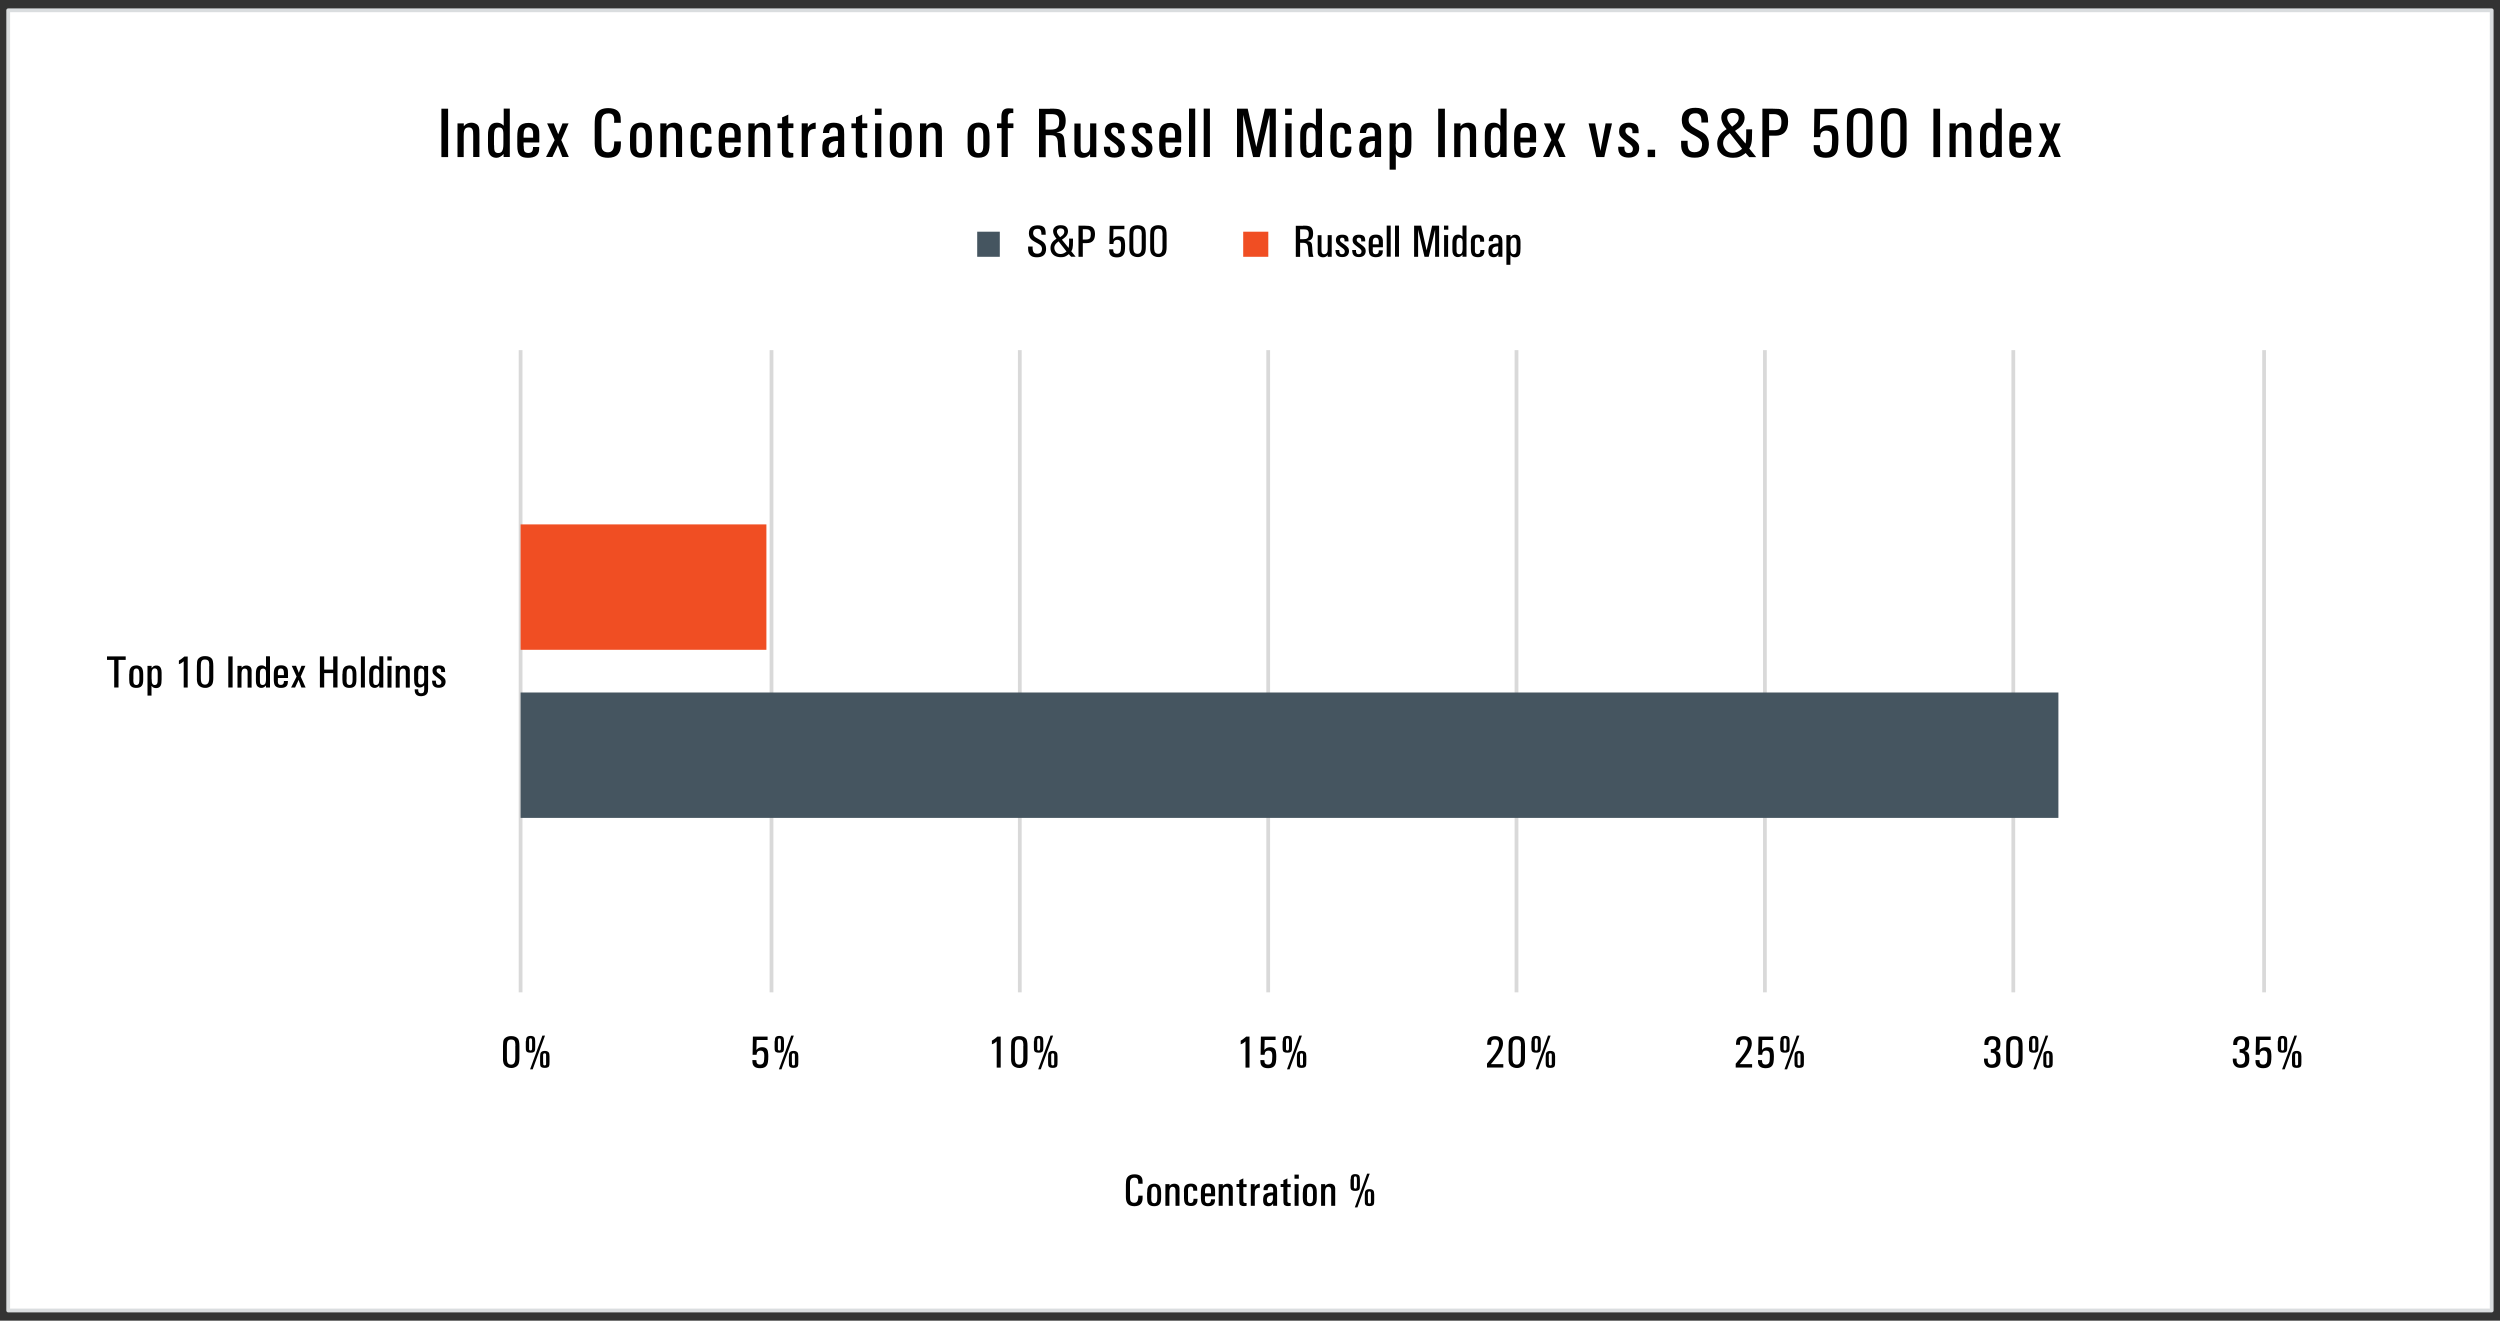 <?xml version="1.0" encoding="utf-8"?>
<!-- Generator: Adobe Illustrator 28.3.0, SVG Export Plug-In . SVG Version: 6.00 Build 0)  -->
<svg version="1.1" id="Layer_1" xmlns="http://www.w3.org/2000/svg" xmlns:xlink="http://www.w3.org/1999/xlink" x="0px" y="0px"
	 viewBox="0 0 2500 1320.7" style="enable-background:new 0 0 2500 1320.7;" xml:space="preserve">
<rect x="0" y="0" width="2500" height="1320.7" fill="#333333" stroke="none"/>
<style type="text/css">
	.st0{fill:#FFFFFF;stroke:#DADDDF;stroke-width:3;stroke-linejoin:round;stroke-miterlimit:10;}
	.st1{fill:#FFFFFF;stroke:#DADDDF;stroke-width:2.967;stroke-linejoin:round;stroke-miterlimit:10;}
	.st2{fill:#FFFFFF;stroke:#DADDDF;stroke-width:2.967;stroke-linejoin:round;stroke-miterlimit:10;}
	.st3{fill:#FFFFFF;stroke:#DADDDF;stroke-width:5.117;stroke-linejoin:round;stroke-miterlimit:10;}
	.st4{fill:none;}
	.st5{display:none;fill:none;stroke:#DADDDF;stroke-width:5.117;stroke-linejoin:round;stroke-miterlimit:10;}
	.st6{fill:none;stroke:#DADDDF;stroke-width:5.117;stroke-linejoin:round;stroke-miterlimit:10;}
	.st7{fill:#455560;}
	.st8{fill:#F04E23;}
	.st9{fill:#EF4F24;}
	.st10{fill:#FFFFFF;stroke:#DADDDF;stroke-width:3.763;stroke-linejoin:round;stroke-miterlimit:10;}
	.st11{fill:#DADDDF;stroke:#D9D9D9;stroke-width:3.763;stroke-linejoin:round;stroke-miterlimit:10;}
	.st12{fill:none;stroke:#DADDDF;stroke-linejoin:round;stroke-miterlimit:10;}
	.st13{fill:none;stroke:#DADDDF;stroke-width:3;stroke-linejoin:round;stroke-miterlimit:10;}
	.st14{fill:#455560;stroke:#455560;stroke-width:3;stroke-miterlimit:10;}
	.st15{fill:#455560;stroke:#455560;stroke-width:3;stroke-linejoin:round;stroke-miterlimit:10;}
	.st16{fill:none;stroke:#D9D9D9;stroke-width:3;stroke-linejoin:round;stroke-miterlimit:10;}
	.st17{fill:none;stroke:#455560;stroke-width:6;stroke-linecap:round;stroke-linejoin:round;stroke-miterlimit:10;}
	.st18{fill:none;stroke:#F04E23;stroke-width:6;stroke-linecap:square;stroke-linejoin:round;stroke-miterlimit:10;}
	.st19{fill-rule:evenodd;clip-rule:evenodd;fill:#455560;}
	.st20{fill:none;stroke:#FFFFFF;stroke-width:6;stroke-linejoin:round;stroke-miterlimit:10;}
	.st21{fill-rule:evenodd;clip-rule:evenodd;fill:#F04E23;}
	.st22{fill:#FFFFFF;stroke:#DADDDF;stroke-width:3.126;stroke-linejoin:round;stroke-miterlimit:10;}
	.st23{fill:none;stroke:#DADDDF;stroke-width:1.115;stroke-linejoin:round;stroke-miterlimit:10;}
	.st24{fill:none;stroke:#DADDDF;stroke-width:3.345;stroke-linejoin:round;stroke-miterlimit:10;}
	.st25{fill:#FFFFFF;stroke:#DADDDF;stroke-width:2.937;stroke-linejoin:round;stroke-miterlimit:10;}
	.st26{fill:none;stroke:#DADDDF;stroke-width:1.091;stroke-linejoin:round;stroke-miterlimit:10;}
	.st27{fill:none;stroke:#DADDDF;stroke-width:3.273;stroke-linejoin:round;stroke-miterlimit:10;}
	.st28{fill:#FFFFFF;stroke:#DADDDF;stroke-width:3.044;stroke-linejoin:round;stroke-miterlimit:10;}
	.st29{fill:none;stroke:#DADDDF;stroke-width:1.138;stroke-linejoin:round;stroke-miterlimit:10;}
	.st30{fill:#045D63;}
	.st31{fill:none;stroke:#DADDDF;stroke-width:3.413;stroke-linejoin:round;stroke-miterlimit:10;}
</style>
<g>
	<rect x="8.2" y="10.3" class="st10" width="2483.5" height="1300.2"/>
	<g>
		<path class="st11" d="M2264.1,350.1v642.2 M2013.3,350.1v642.2 M1764.9,350.1v642.2 M1516.5,350.1v642.2 M1268.2,350.1v642.2
			 M1019.8,350.1v642.2 M771.5,350.1v642.2"/>
		<line class="st11" x1="520.6" y1="992.3" x2="520.6" y2="350.1"/>
	</g>
	<rect x="520.6" y="692.5" class="st7" width="1537.8" height="125.4"/>
	<rect x="520.6" y="345.1" class="st4" width="1746" height="647.2"/>
	<rect x="520.6" y="524.4" class="st8" width="245.8" height="125.4"/>
	<rect x="520.6" y="345.1" class="st4" width="1746" height="647.2"/>
	<g>
		<path d="M519.4,1057.9c0,1.5-0.1,2.8-0.3,4c-0.3,2.1-1.2,3.6-2.7,4.6c-1.6,1-3.3,1.6-5.2,1.5c-1.2,0-2.3-0.2-3.4-0.6
			c-2.7-1-4.2-2.8-4.6-5.6c-0.2-1.1-0.3-2.5-0.2-4v-11.8c0-1.6,0.1-2.9,0.2-4.1c0.2-2,1.1-3.5,2.8-4.5c1.4-0.9,3.2-1.3,5.2-1.3
			c3.1,0,5.4,0.9,6.8,2.7c0.9,1.2,1.4,3.6,1.4,7.3V1057.9z M515.4,1046c0-0.9,0-1.7-0.1-2.5c-0.1-2.7-1.5-4-4.2-4
			c-1.9,0-3.1,0.7-3.7,2.1c-0.3,0.8-0.5,2.3-0.5,4.4v11.9l0.1,2.2c0.2,3,1.6,4.5,4.1,4.5c2.4,0,3.7-1.5,4.1-4.5
			c0.1-0.8,0.1-1.5,0.1-2.2V1046z"/>
		<path d="M526,1041.2c0-1.9,0.3-3.2,0.8-3.9c0.7-0.9,2-1.4,3.7-1.4c1.8,0,3.1,0.5,3.8,1.3c0.6,0.7,0.9,2.1,0.9,4v6
			c0,1.2,0,2.1-0.1,2.6c-0.2,2-1.7,3-4.6,2.9c-2.9,0-4.4-0.9-4.6-2.9c-0.1-0.6-0.1-1.4-0.1-2.6V1041.2z M529.1,1047.4l0,2
			c0.1,0.7,0.6,1.1,1.5,1.1c0.8,0,1.2-0.4,1.4-1.2c0-0.3,0.1-1,0.1-2v-6l-0.1-1.5c-0.1-1-0.6-1.5-1.4-1.5c-0.9,0-1.4,0.5-1.5,1.5
			l0,1.5V1047.4z M542.4,1035.6h2.6l-12.3,33.7h-2.6L542.4,1035.6z M540.1,1056.2c0-1.9,0.3-3.2,0.9-3.9c0.8-0.9,2-1.4,3.8-1.4
			c1.7,0,3,0.5,3.8,1.4c0.6,0.7,0.9,2,0.9,4v6c0,1.2,0,2.1-0.1,2.6c-0.2,2-1.7,3-4.6,3c-2.9,0-4.4-0.9-4.6-3
			c-0.1-0.6-0.1-1.4-0.1-2.6V1056.2z M543.2,1062.3l0,2c0.1,0.7,0.6,1.1,1.5,1.1c0.8,0,1.3-0.4,1.4-1.1l0-2v-6l0-1.5
			c-0.1-1-0.5-1.5-1.5-1.5c-0.9,0-1.4,0.5-1.5,1.5l0,1.5V1062.3z"/>
	</g>
	<g>
		<path d="M756.4,1059.9v0.8c0,2.6,1.2,3.9,3.6,3.9c2.1,0,3.4-1,3.9-3c0.2-1,0.3-2.8,0.4-5.4c0-0.8,0-1.6-0.1-2.2
			c-0.2-2.2-1.4-3.4-3.6-3.4c-2.2,0-3.5,0.9-3.8,2.8l-0.2,1.4h-4l0.3-18.2h14.7v3.4h-10.9l-0.3,9.9c0.5-0.6,1-1,1.4-1.3
			c1.1-0.9,2.6-1.4,4.4-1.4c3.5,0,5.4,1.6,5.8,5c0.2,1.4,0.3,2.7,0.3,4.2c0,2.2-0.1,4.2-0.4,5.9c-0.2,1.3-0.6,2.4-1.3,3.3
			c-1.2,1.7-3.3,2.6-6.4,2.6c-1.2,0-2.3-0.1-3.4-0.4c-1.1-0.3-2.1-0.8-2.8-1.6c-1.1-1.1-1.6-2.8-1.6-5v-1.1H756.4z"/>
		<path d="M774.8,1041.2c0-1.9,0.3-3.2,0.8-3.9c0.7-0.9,2-1.4,3.7-1.4c1.8,0,3.1,0.5,3.8,1.3c0.6,0.7,0.9,2.1,0.9,4v6
			c0,1.2,0,2.1-0.1,2.6c-0.2,2-1.7,3-4.6,2.9c-2.9,0-4.4-0.9-4.6-2.9c-0.1-0.6-0.1-1.4-0.1-2.6V1041.2z M777.9,1047.4l0,2
			c0.1,0.7,0.6,1.1,1.5,1.1c0.8,0,1.2-0.4,1.4-1.2c0-0.3,0.1-1,0.1-2v-6l-0.1-1.5c-0.1-1-0.6-1.5-1.4-1.5c-0.9,0-1.4,0.5-1.5,1.5
			l0,1.5V1047.4z M791.2,1035.6h2.6l-12.3,33.7h-2.6L791.2,1035.6z M788.9,1056.2c0-1.9,0.3-3.2,0.9-3.9c0.8-0.9,2-1.4,3.8-1.4
			c1.7,0,3,0.5,3.8,1.4c0.6,0.7,0.9,2,0.9,4v6c0,1.2,0,2.1-0.1,2.6c-0.2,2-1.7,3-4.6,3c-2.9,0-4.4-0.9-4.6-3
			c-0.1-0.6-0.1-1.4-0.1-2.6V1056.2z M792,1062.3l0,2c0.1,0.7,0.6,1.1,1.5,1.1c0.8,0,1.3-0.4,1.4-1.1l0-2v-6l0-1.5
			c-0.1-1-0.5-1.5-1.5-1.5c-0.9,0-1.4,0.5-1.5,1.5l0,1.5V1062.3z"/>
	</g>
	<g>
		<path d="M992,1040.6l1.9-1.2c0.6-0.4,1.3-1,2.2-1.7l1.3-1.1h3.3v31h-4v-26.2l-1.5,1.2c-0.6,0.5-1.2,0.9-1.8,1.1l-1.5,0.6V1040.6z"
			/>
		<path d="M1027.5,1057.9c0,1.5-0.1,2.8-0.3,4c-0.3,2.1-1.2,3.6-2.7,4.6c-1.6,1-3.3,1.6-5.2,1.5c-1.2,0-2.3-0.2-3.4-0.6
			c-2.7-1-4.2-2.8-4.6-5.6c-0.2-1.1-0.3-2.5-0.2-4v-11.8c0-1.6,0.1-2.9,0.2-4.1c0.2-2,1.1-3.5,2.8-4.5c1.4-0.9,3.2-1.3,5.2-1.3
			c3.1,0,5.4,0.9,6.8,2.7c0.9,1.2,1.4,3.6,1.4,7.3V1057.9z M1023.4,1046c0-0.9,0-1.7-0.1-2.5c-0.1-2.7-1.5-4-4.2-4
			c-1.9,0-3.1,0.7-3.7,2.1c-0.3,0.8-0.5,2.3-0.5,4.4v11.9l0.1,2.2c0.2,3,1.6,4.5,4.1,4.5c2.4,0,3.7-1.5,4.1-4.5
			c0.1-0.8,0.1-1.5,0.1-2.2V1046z"/>
		<path d="M1034.1,1041.2c0-1.9,0.3-3.2,0.8-3.9c0.7-0.9,2-1.4,3.7-1.4c1.8,0,3.1,0.5,3.8,1.3c0.6,0.7,0.9,2.1,0.9,4v6
			c0,1.2,0,2.1-0.1,2.6c-0.2,2-1.7,3-4.6,2.9c-2.9,0-4.4-0.9-4.6-2.9c-0.1-0.6-0.1-1.4-0.1-2.6V1041.2z M1037.2,1047.4l0,2
			c0.1,0.7,0.6,1.1,1.5,1.1c0.8,0,1.2-0.4,1.4-1.2c0-0.3,0.1-1,0.1-2v-6l-0.1-1.5c-0.1-1-0.6-1.5-1.4-1.5c-0.9,0-1.4,0.5-1.5,1.5
			l0,1.5V1047.4z M1050.5,1035.6h2.6l-12.3,33.7h-2.6L1050.5,1035.6z M1048.1,1056.2c0-1.9,0.3-3.2,0.9-3.9c0.8-0.9,2-1.4,3.8-1.4
			c1.7,0,3,0.5,3.8,1.4c0.6,0.7,0.9,2,0.9,4v6c0,1.2,0,2.1-0.1,2.6c-0.2,2-1.7,3-4.6,3c-2.9,0-4.4-0.9-4.6-3
			c-0.1-0.6-0.1-1.4-0.1-2.6V1056.2z M1051.3,1062.3l0,2c0.1,0.7,0.6,1.1,1.5,1.1c0.8,0,1.3-0.4,1.4-1.1l0-2v-6l0-1.5
			c-0.1-1-0.5-1.5-1.5-1.5c-0.9,0-1.4,0.5-1.5,1.5l0,1.5V1062.3z"/>
	</g>
	<g>
		<path d="M1240.8,1040.6l1.9-1.2c0.6-0.4,1.3-1,2.2-1.7l1.3-1.1h3.3v31h-4v-26.2l-1.5,1.2c-0.6,0.5-1.2,0.9-1.8,1.1l-1.5,0.6
			V1040.6z"/>
		<path d="M1264.4,1059.9v0.8c0,2.6,1.2,3.9,3.6,3.9c2.1,0,3.4-1,3.9-3c0.2-1,0.3-2.8,0.4-5.4c0-0.8,0-1.6-0.1-2.2
			c-0.2-2.2-1.4-3.4-3.6-3.4c-2.2,0-3.5,0.9-3.8,2.8l-0.2,1.4h-4l0.3-18.2h14.7v3.4h-10.9l-0.3,9.9c0.5-0.6,1-1,1.4-1.3
			c1.1-0.9,2.6-1.4,4.4-1.4c3.5,0,5.4,1.6,5.8,5c0.2,1.4,0.3,2.7,0.3,4.2c0,2.2-0.1,4.2-0.4,5.9c-0.2,1.3-0.6,2.4-1.3,3.3
			c-1.2,1.7-3.3,2.6-6.4,2.6c-1.2,0-2.3-0.1-3.4-0.4c-1.1-0.3-2.1-0.8-2.8-1.6c-1.1-1.1-1.6-2.8-1.6-5v-1.1H1264.4z"/>
		<path d="M1282.8,1041.2c0-1.9,0.3-3.2,0.8-3.9c0.7-0.9,2-1.4,3.7-1.4c1.8,0,3.1,0.5,3.8,1.3c0.6,0.7,0.9,2.1,0.9,4v6
			c0,1.2,0,2.1-0.1,2.6c-0.2,2-1.7,3-4.6,2.9c-2.9,0-4.4-0.9-4.6-2.9c-0.1-0.6-0.1-1.4-0.1-2.6V1041.2z M1286,1047.4l0,2
			c0.1,0.7,0.6,1.1,1.5,1.1c0.8,0,1.2-0.4,1.4-1.2c0-0.3,0.1-1,0.1-2v-6l-0.1-1.5c-0.1-1-0.6-1.5-1.4-1.5c-0.9,0-1.4,0.5-1.5,1.5
			l0,1.5V1047.4z M1299.3,1035.6h2.6l-12.3,33.7h-2.6L1299.3,1035.6z M1296.9,1056.2c0-1.9,0.3-3.2,0.9-3.9c0.8-0.9,2-1.4,3.8-1.4
			c1.7,0,3,0.5,3.8,1.4c0.6,0.7,0.9,2,0.9,4v6c0,1.2,0,2.1-0.1,2.6c-0.2,2-1.7,3-4.6,3c-2.9,0-4.4-0.9-4.6-3
			c-0.1-0.6-0.1-1.4-0.1-2.6V1056.2z M1300.1,1062.3l0,2c0.1,0.7,0.6,1.1,1.5,1.1c0.8,0,1.3-0.4,1.4-1.1l0-2v-6l0-1.5
			c-0.1-1-0.5-1.5-1.5-1.5c-0.9,0-1.4,0.5-1.5,1.5l0,1.5V1062.3z"/>
	</g>
	<g>
		<path d="M1487,1063.6l2.4-2.9l3.1-3.7c4.3-5.4,6.5-9.9,6.5-13.3c0-2.8-1.4-4.2-4.1-4.2c-2.4,0-3.6,1.1-3.7,3.1l0,1.2v1h-4v-1.3
			c0.1-3.8,1.5-6.1,4.4-6.9c1.1-0.3,2.2-0.5,3.4-0.5c5.3,0,8,2.5,8,7.5c0,2.7-1.1,5.7-3.2,9.1c-1.2,1.9-3.2,4.5-5.9,7.8l-3,3.6h12.4
			v3.4H1487V1063.6z"/>
		<path d="M1525,1057.9c0,1.5-0.1,2.8-0.3,4c-0.3,2.1-1.2,3.6-2.7,4.6c-1.6,1-3.3,1.6-5.2,1.5c-1.2,0-2.3-0.2-3.4-0.6
			c-2.7-1-4.2-2.8-4.6-5.6c-0.2-1.1-0.3-2.5-0.2-4v-11.8c0-1.6,0.1-2.9,0.2-4.1c0.2-2,1.1-3.5,2.8-4.5c1.4-0.9,3.2-1.3,5.2-1.3
			c3.1,0,5.4,0.9,6.8,2.7c0.9,1.2,1.4,3.6,1.4,7.3V1057.9z M1521,1046c0-0.9,0-1.7-0.1-2.5c-0.1-2.7-1.5-4-4.2-4
			c-1.9,0-3.1,0.7-3.7,2.1c-0.3,0.8-0.5,2.3-0.5,4.4v11.9l0.1,2.2c0.2,3,1.6,4.5,4.1,4.5c2.4,0,3.7-1.5,4.1-4.5
			c0.1-0.8,0.1-1.5,0.1-2.2V1046z"/>
		<path d="M1531.6,1041.2c0-1.9,0.3-3.2,0.8-3.9c0.7-0.9,2-1.4,3.7-1.4c1.8,0,3.1,0.5,3.8,1.3c0.6,0.7,0.9,2.1,0.9,4v6
			c0,1.2,0,2.1-0.1,2.6c-0.2,2-1.7,3-4.6,2.9c-2.9,0-4.4-0.9-4.6-2.9c-0.1-0.6-0.1-1.4-0.1-2.6V1041.2z M1534.8,1047.4l0,2
			c0.1,0.7,0.6,1.1,1.5,1.1c0.8,0,1.2-0.4,1.4-1.2c0-0.3,0.1-1,0.1-2v-6l-0.1-1.5c-0.1-1-0.6-1.5-1.4-1.5c-0.9,0-1.4,0.5-1.5,1.5
			l0,1.5V1047.4z M1548,1035.6h2.6l-12.3,33.7h-2.6L1548,1035.6z M1545.7,1056.2c0-1.9,0.3-3.2,0.9-3.9c0.8-0.9,2-1.4,3.8-1.4
			c1.7,0,3,0.5,3.8,1.4c0.6,0.7,0.9,2,0.9,4v6c0,1.2,0,2.1-0.1,2.6c-0.2,2-1.7,3-4.6,3c-2.9,0-4.4-0.9-4.6-3
			c-0.1-0.6-0.1-1.4-0.1-2.6V1056.2z M1548.9,1062.3l0,2c0.1,0.7,0.6,1.1,1.5,1.1c0.8,0,1.3-0.4,1.4-1.1l0-2v-6l0-1.5
			c-0.1-1-0.5-1.5-1.5-1.5c-0.9,0-1.4,0.5-1.5,1.5l0,1.5V1062.3z"/>
	</g>
	<g>
		<path d="M1735.8,1063.6l2.4-2.9l3.1-3.7c4.3-5.4,6.5-9.9,6.5-13.3c0-2.8-1.4-4.2-4.1-4.2c-2.4,0-3.6,1.1-3.7,3.1l0,1.2v1h-4v-1.3
			c0.1-3.8,1.5-6.1,4.4-6.9c1.1-0.3,2.2-0.5,3.4-0.5c5.3,0,8,2.5,8,7.5c0,2.7-1.1,5.7-3.2,9.1c-1.2,1.9-3.2,4.5-5.9,7.8l-3,3.6h12.4
			v3.4h-16.4V1063.6z"/>
		<path d="M1762,1059.9v0.8c0,2.6,1.2,3.9,3.6,3.9c2.1,0,3.4-1,3.9-3c0.2-1,0.3-2.8,0.4-5.4c0-0.8,0-1.6-0.1-2.2
			c-0.2-2.2-1.4-3.4-3.6-3.4c-2.2,0-3.5,0.9-3.8,2.8l-0.2,1.4h-4l0.3-18.2h14.7v3.4h-10.9l-0.3,9.9c0.5-0.6,1-1,1.4-1.3
			c1.1-0.9,2.6-1.4,4.4-1.4c3.5,0,5.4,1.6,5.8,5c0.2,1.4,0.3,2.7,0.3,4.2c0,2.2-0.1,4.2-0.4,5.9c-0.2,1.3-0.6,2.4-1.3,3.3
			c-1.2,1.7-3.3,2.6-6.4,2.6c-1.2,0-2.3-0.1-3.4-0.4c-1.1-0.3-2.1-0.8-2.8-1.6c-1.1-1.1-1.6-2.8-1.6-5v-1.1H1762z"/>
		<path d="M1780.4,1041.2c0-1.9,0.3-3.2,0.8-3.9c0.7-0.9,2-1.4,3.7-1.4c1.8,0,3.1,0.5,3.8,1.3c0.6,0.7,0.9,2.1,0.9,4v6
			c0,1.2,0,2.1-0.1,2.6c-0.2,2-1.7,3-4.6,2.9c-2.9,0-4.4-0.9-4.6-2.9c-0.1-0.6-0.1-1.4-0.1-2.6V1041.2z M1783.6,1047.4l0,2
			c0.1,0.7,0.6,1.1,1.5,1.1c0.8,0,1.2-0.4,1.4-1.2c0-0.3,0.1-1,0.1-2v-6l-0.1-1.5c-0.1-1-0.6-1.5-1.4-1.5c-0.9,0-1.4,0.5-1.5,1.5
			l0,1.5V1047.4z M1796.8,1035.6h2.6l-12.3,33.7h-2.6L1796.8,1035.6z M1794.5,1056.2c0-1.9,0.3-3.2,0.9-3.9c0.8-0.9,2-1.4,3.8-1.4
			c1.7,0,3,0.5,3.8,1.4c0.6,0.7,0.9,2,0.9,4v6c0,1.2,0,2.1-0.1,2.6c-0.2,2-1.7,3-4.6,3c-2.9,0-4.4-0.9-4.6-3
			c-0.1-0.6-0.1-1.4-0.1-2.6V1056.2z M1797.6,1062.3l0,2c0.1,0.7,0.6,1.1,1.5,1.1c0.8,0,1.3-0.4,1.4-1.1l0-2v-6l0-1.5
			c-0.1-1-0.5-1.5-1.5-1.5c-0.9,0-1.4,0.5-1.5,1.5l0,1.5V1062.3z"/>
	</g>
	<g>
		<path d="M1987.8,1058.7v2.1c0,1,0.3,1.9,1,2.7c0.6,0.7,1.5,1.1,2.6,1c2.6,0,4.2-1.1,4.7-3.4c0.1-0.6,0.2-1.4,0.2-2.1
			c0-1.3-0.1-2.5-0.4-3.5c-0.3-0.9-0.7-1.5-1.4-2c-0.8-0.5-2-0.8-3.7-0.9v-3.4l2-0.2c0.9-0.1,1.6-0.4,2.1-0.8c0.5-0.4,0.9-1,1.1-1.7
			c0.2-0.7,0.3-1.5,0.3-2.3c0-1.6-0.2-2.7-0.7-3.4c-0.6-0.8-1.6-1.2-3.1-1.3c-2.8,0-4.2,1.6-4.1,4.8v0.7h-4v-1.1
			c0-5.2,2.6-7.8,7.9-7.8c1.4,0,2.6,0.2,3.9,0.6c2,0.7,3.3,1.9,3.8,3.7c0.3,1,0.4,2.1,0.4,3.3c0,3.6-1,5.9-2.9,6.7l-1.5,0.6l1.3,0.5
			c1.7,0.7,2.7,2.1,3,4.1c0.1,1,0.2,2,0.2,3c0,3.3-0.6,5.6-1.8,6.9c-1.5,1.6-3.7,2.4-6.7,2.4c-2.6,0-4.5-0.7-5.9-2.1
			c-1.4-1.5-2.1-3.4-2.1-5.9v-1.3H1987.8z"/>
		<path d="M2022.6,1057.9c0,1.5-0.1,2.8-0.3,4c-0.3,2.1-1.2,3.6-2.7,4.6c-1.6,1-3.3,1.6-5.2,1.5c-1.2,0-2.3-0.2-3.4-0.6
			c-2.7-1-4.2-2.8-4.6-5.6c-0.2-1.1-0.3-2.5-0.2-4v-11.8c0-1.6,0.1-2.9,0.2-4.1c0.2-2,1.1-3.5,2.8-4.5c1.4-0.9,3.2-1.3,5.2-1.3
			c3.1,0,5.4,0.9,6.8,2.7c0.9,1.2,1.4,3.6,1.4,7.3V1057.9z M2018.6,1046c0-0.9,0-1.7-0.1-2.5c-0.1-2.7-1.5-4-4.2-4
			c-1.9,0-3.1,0.7-3.7,2.1c-0.3,0.8-0.5,2.3-0.5,4.4v11.9l0.1,2.2c0.2,3,1.6,4.5,4.1,4.5c2.4,0,3.7-1.5,4.1-4.5
			c0.1-0.8,0.1-1.5,0.1-2.2V1046z"/>
		<path d="M2029.2,1041.2c0-1.9,0.3-3.2,0.8-3.9c0.7-0.9,2-1.4,3.7-1.4c1.8,0,3.1,0.5,3.8,1.3c0.6,0.7,0.9,2.1,0.9,4v6
			c0,1.2,0,2.1-0.1,2.6c-0.2,2-1.7,3-4.6,2.9c-2.9,0-4.4-0.9-4.6-2.9c-0.1-0.6-0.1-1.4-0.1-2.6V1041.2z M2032.3,1047.4l0,2
			c0.1,0.7,0.6,1.1,1.5,1.1c0.8,0,1.2-0.4,1.4-1.2c0-0.3,0.1-1,0.1-2v-6l-0.1-1.5c-0.1-1-0.6-1.5-1.4-1.5c-0.9,0-1.4,0.5-1.5,1.5
			l0,1.5V1047.4z M2045.6,1035.6h2.6l-12.3,33.7h-2.6L2045.6,1035.6z M2043.3,1056.2c0-1.9,0.3-3.2,0.9-3.9c0.8-0.9,2-1.4,3.8-1.4
			c1.7,0,3,0.5,3.8,1.4c0.6,0.7,0.9,2,0.9,4v6c0,1.2,0,2.1-0.1,2.6c-0.2,2-1.7,3-4.6,3c-2.9,0-4.4-0.9-4.6-3
			c-0.1-0.6-0.1-1.4-0.1-2.6V1056.2z M2046.4,1062.3l0,2c0.1,0.7,0.6,1.1,1.5,1.1c0.8,0,1.3-0.4,1.4-1.1l0-2v-6l0-1.5
			c-0.1-1-0.5-1.5-1.5-1.5c-0.9,0-1.4,0.5-1.5,1.5l0,1.5V1062.3z"/>
	</g>
	<g>
		<path d="M2236.6,1058.7v2.1c0,1,0.3,1.9,1,2.7c0.6,0.7,1.5,1.1,2.6,1c2.6,0,4.2-1.1,4.7-3.4c0.1-0.6,0.2-1.4,0.2-2.1
			c0-1.3-0.1-2.5-0.4-3.5c-0.3-0.9-0.7-1.5-1.4-2c-0.8-0.5-2-0.8-3.7-0.9v-3.4l2-0.2c0.9-0.1,1.6-0.4,2.1-0.8c0.5-0.4,0.9-1,1.1-1.7
			c0.2-0.7,0.3-1.5,0.3-2.3c0-1.6-0.2-2.7-0.7-3.4c-0.6-0.8-1.6-1.2-3.1-1.3c-2.8,0-4.2,1.6-4.1,4.8v0.7h-4v-1.1
			c0-5.2,2.6-7.8,7.9-7.8c1.4,0,2.6,0.2,3.9,0.6c2,0.7,3.3,1.9,3.8,3.7c0.3,1,0.4,2.1,0.4,3.3c0,3.6-1,5.9-2.9,6.7l-1.5,0.6l1.3,0.5
			c1.7,0.7,2.7,2.1,3,4.1c0.1,1,0.2,2,0.2,3c0,3.3-0.6,5.6-1.8,6.9c-1.5,1.6-3.7,2.4-6.7,2.4c-2.6,0-4.5-0.7-5.9-2.1
			c-1.4-1.5-2.1-3.4-2.1-5.9v-1.3H2236.6z"/>
		<path d="M2259.5,1059.9v0.8c0,2.6,1.2,3.9,3.6,3.9c2.1,0,3.4-1,3.9-3c0.2-1,0.3-2.8,0.4-5.4c0-0.8,0-1.6-0.1-2.2
			c-0.2-2.2-1.4-3.4-3.6-3.4c-2.2,0-3.5,0.9-3.8,2.8l-0.2,1.4h-4l0.3-18.2h14.7v3.4h-10.9l-0.3,9.9c0.5-0.6,1-1,1.4-1.3
			c1.1-0.9,2.6-1.4,4.4-1.4c3.5,0,5.4,1.6,5.8,5c0.2,1.4,0.3,2.7,0.3,4.2c0,2.2-0.1,4.2-0.4,5.9c-0.2,1.3-0.6,2.4-1.3,3.3
			c-1.2,1.7-3.3,2.6-6.4,2.6c-1.2,0-2.3-0.1-3.4-0.4c-1.1-0.3-2.1-0.8-2.8-1.6c-1.1-1.1-1.6-2.8-1.6-5v-1.1H2259.5z"/>
		<path d="M2278,1041.2c0-1.9,0.3-3.2,0.8-3.9c0.7-0.9,2-1.4,3.7-1.4c1.8,0,3.1,0.5,3.8,1.3c0.6,0.7,0.9,2.1,0.9,4v6
			c0,1.2,0,2.1-0.1,2.6c-0.2,2-1.7,3-4.6,2.9c-2.9,0-4.4-0.9-4.6-2.9c-0.1-0.6-0.1-1.4-0.1-2.6V1041.2z M2281.1,1047.4l0,2
			c0.1,0.7,0.6,1.1,1.5,1.1c0.8,0,1.2-0.4,1.4-1.2c0-0.3,0.1-1,0.1-2v-6l-0.1-1.5c-0.1-1-0.6-1.5-1.4-1.5c-0.9,0-1.4,0.5-1.5,1.5
			l0,1.5V1047.4z M2294.4,1035.6h2.6l-12.3,33.7h-2.6L2294.4,1035.6z M2292,1056.2c0-1.9,0.3-3.2,0.9-3.9c0.8-0.9,2-1.4,3.8-1.4
			c1.7,0,3,0.5,3.8,1.4c0.6,0.7,0.9,2,0.9,4v6c0,1.2,0,2.1-0.1,2.6c-0.2,2-1.7,3-4.6,3c-2.9,0-4.4-0.9-4.6-3
			c-0.1-0.6-0.1-1.4-0.1-2.6V1056.2z M2295.2,1062.3l0,2c0.1,0.7,0.6,1.1,1.5,1.1c0.8,0,1.3-0.4,1.4-1.1l0-2v-6l0-1.5
			c-0.1-1-0.5-1.5-1.5-1.5c-0.9,0-1.4,0.5-1.5,1.5l0,1.5V1062.3z"/>
	</g>
	<g>
		<path d="M125.7,656.4v3.5h-7.2v27.6h-4.3v-27.6h-7.2v-3.5H125.7z"/>
		<path d="M129.3,674.1c0-2.2,0.2-3.9,0.7-5c0.7-1.7,1.9-2.8,3.7-3.3c0.8-0.2,1.7-0.4,2.6-0.4c0.9,0,1.8,0.1,2.6,0.4
			c1.1,0.3,2,0.9,2.6,1.6c1.1,1.3,1.7,3.5,1.7,6.7v5.4c0,2.9-0.4,4.9-1.3,6.1c-1.1,1.6-3,2.3-5.6,2.3c-4.1,0-6.4-1.7-6.9-5.3
			c-0.1-0.9-0.2-2-0.2-3.1V674.1z M133.3,679.6l0.1,2.1c0.1,2.2,1.1,3.3,3,3.3c1.3,0,2.2-0.7,2.6-1.9c0.2-0.7,0.4-1.9,0.4-3.5v-5.8
			c0-3.6-1-5.3-3-5.3c-1.8,0-2.8,1.1-2.9,3.3l-0.1,2.1V679.6z"/>
		<path d="M147.6,665.9h4v2.2c0.5-0.6,0.9-1.1,1.3-1.4c0.9-0.8,2.1-1.2,3.5-1.2c2.8,0,4.4,1.5,5,4.5c0.1,0.9,0.2,1.7,0.2,2.6v6.7
			c0,1.3-0.1,2.5-0.2,3.7c-0.4,3.4-2.2,5.1-5.4,5.1c-1.4,0-2.6-0.4-3.4-1.1c-0.3-0.2-0.7-0.6-1.1-1.1v9.7h-4V665.9z M151.7,679.2
			c0,0.9,0,1.7,0.1,2.6c0.1,0.8,0.2,1.3,0.5,1.8c0.5,1,1.3,1.4,2.5,1.4c1.7,0,2.7-1.1,2.8-3.3c0.1-0.8,0.1-1.7,0.1-2.6v-5.9
			l-0.1-1.8c-0.2-2-1.1-3-2.8-3c-1.2,0-2.1,0.5-2.6,1.7c-0.3,0.6-0.5,1.2-0.5,1.9c-0.1,0.7-0.1,1.4-0.1,2.2V679.2z"/>
		<path d="M179,660.5l1.9-1.2c0.6-0.4,1.3-1,2.2-1.7l1.3-1.1h3.3v31h-4v-26.2l-1.5,1.2c-0.6,0.5-1.2,0.9-1.8,1.1l-1.5,0.6V660.5z"/>
		<path d="M213.3,677.8c0,1.5-0.1,2.8-0.3,4c-0.3,2.1-1.2,3.6-2.7,4.6c-1.6,1-3.3,1.6-5.2,1.5c-1.2,0-2.3-0.2-3.4-0.6
			c-2.7-1-4.2-2.8-4.6-5.6c-0.2-1.1-0.3-2.5-0.2-4V666c0-1.6,0.1-2.9,0.2-4.1c0.2-2,1.1-3.5,2.8-4.5c1.4-0.9,3.2-1.3,5.2-1.3
			c3.1,0,5.4,0.9,6.8,2.7c0.9,1.2,1.4,3.6,1.4,7.3V677.8z M209.3,666c0-0.9,0-1.7-0.1-2.5c-0.1-2.7-1.5-4-4.2-4
			c-1.9,0-3.1,0.7-3.7,2.1c-0.3,0.8-0.5,2.3-0.5,4.4v11.9l0.1,2.2c0.2,3,1.6,4.5,4.1,4.5c2.4,0,3.7-1.5,4.1-4.5
			c0.1-0.8,0.1-1.5,0.1-2.2V666z"/>
		<path d="M232.6,656.4v31.1h-4.3v-31.1H232.6z"/>
		<path d="M237.6,665.9h4v1.9c1.2-1.6,2.8-2.3,4.9-2.3c0.9,0,1.7,0.2,2.4,0.5c1.7,0.7,2.6,2.1,2.7,4.1l0,2.8v14.7h-4v-13.6l0-2.2
			c-0.1-2.1-1-3.2-2.8-3.2c-1.4,0-2.2,0.6-2.7,1.6c-0.2,0.6-0.4,1.2-0.5,1.9c-0.1,0.7-0.1,1.4-0.1,2.2v13.3h-4V665.9z"/>
		<path d="M270,656.4v31.1h-4v-2c-1.5,1.6-3,2.5-4.7,2.4c-1.3,0-2.4-0.4-3.3-1.1s-1.5-1.8-1.8-3c-0.2-1-0.3-2.1-0.3-3.3v-7.2
			c0-5.3,1.8-7.9,5.7-7.9c1.4,0,2.5,0.4,3.4,1c0.3,0.2,0.6,0.5,1,0.9v-11H270z M259.9,679.9c0,1.1,0,1.9,0.1,2.5
			c0.1,1.8,1,2.6,2.7,2.6c1,0,1.7-0.3,2.3-1c0.6-0.8,1-2.4,1-4.9v-6.3c0-0.8-0.1-1.5-0.2-2.1s-0.4-1.1-0.9-1.5
			c-0.5-0.4-1.1-0.6-1.8-0.6c-1.9,0-2.9,1.1-3.1,3.2c-0.1,0.7-0.1,1.6-0.1,2.5V679.9z"/>
		<path d="M277.8,680.4c0,1.5,0.1,2.5,0.4,3.1c0.4,0.9,1.2,1.4,2.6,1.4c1.8,0,2.8-0.8,3-2.5l0.1-0.9V681h4v0.5l-0.1,1.5
			c-0.3,3.3-2.7,5-7.1,4.9c-1,0-2-0.1-2.8-0.4c-1.1-0.3-2-0.9-2.7-1.7c-0.9-1.1-1.3-2.9-1.4-5.7v-6.1c0-3,0.4-5.1,1.3-6.3
			c1.1-1.6,3.1-2.4,5.9-2.4c4.3,0,6.6,1.9,6.9,5.4c0.1,0.7,0.1,1.5,0.1,2.4v4.9h-10.1V680.4z M277.8,675.1h6.1v-2.5
			c0-2.7-1-4.1-3-4.1c-1.3,0-2.2,0.6-2.6,1.6c-0.3,0.6-0.4,1.7-0.4,3.2V675.1z"/>
		<path d="M296.6,676.6l-4.9-10.8h4.3l2.8,7l2.7-7h3.9l-4.7,10.8l4.9,10.9h-4.2l-2.8-7.6l-3.5,7.6h-4L296.6,676.6z"/>
		<path d="M319.9,656.4h4.3v13.2h9v-13.2h4.3v31.1h-4.3v-14.4h-9v14.4h-4.3V656.4z"/>
		<path d="M342.5,674.1c0-2.2,0.2-3.9,0.7-5c0.7-1.7,1.9-2.8,3.7-3.3c0.8-0.2,1.7-0.4,2.6-0.4c0.9,0,1.8,0.1,2.6,0.4
			c1.1,0.3,2,0.9,2.6,1.6c1.1,1.3,1.7,3.5,1.7,6.7v5.4c0,2.9-0.4,4.9-1.3,6.1c-1.1,1.6-3,2.3-5.6,2.3c-4.1,0-6.4-1.7-6.9-5.3
			c-0.1-0.9-0.2-2-0.2-3.1V674.1z M346.5,679.6l0.1,2.1c0.1,2.2,1.1,3.3,3,3.3c1.3,0,2.2-0.7,2.6-1.9c0.2-0.7,0.4-1.9,0.4-3.5v-5.8
			c0-3.6-1-5.3-3-5.3c-1.8,0-2.8,1.1-2.9,3.3l-0.1,2.1V679.6z"/>
		<path d="M364.9,656.4v31.1h-4v-31.1H364.9z"/>
		<path d="M383.3,656.4v31.1h-4v-2c-1.5,1.6-3,2.5-4.7,2.4c-1.3,0-2.4-0.4-3.3-1.1s-1.5-1.8-1.8-3c-0.2-1-0.3-2.1-0.3-3.3v-7.2
			c0-5.3,1.8-7.9,5.7-7.9c1.4,0,2.5,0.4,3.4,1c0.3,0.2,0.6,0.5,1,0.9v-11H383.3z M373.2,679.9c0,1.1,0,1.9,0.1,2.5
			c0.1,1.8,1,2.6,2.7,2.6c1,0,1.7-0.3,2.3-1c0.6-0.8,1-2.4,1-4.9v-6.3c0-0.8-0.1-1.5-0.2-2.1s-0.4-1.1-0.9-1.5
			c-0.5-0.4-1.1-0.6-1.8-0.6c-1.9,0-2.9,1.1-3.1,3.2c-0.1,0.7-0.1,1.6-0.1,2.5V679.9z"/>
		<path d="M391.7,656.4v4.1h-4.3v-4.1H391.7z M387.5,665.9h4v21.7h-4V665.9z"/>
		<path d="M395.8,665.9h4v1.9c1.2-1.6,2.8-2.3,4.9-2.3c0.9,0,1.7,0.2,2.4,0.5c1.7,0.7,2.6,2.1,2.7,4.1l0,2.8v14.7h-4v-13.6l0-2.2
			c-0.1-2.1-1-3.2-2.8-3.2c-1.4,0-2.2,0.6-2.7,1.6c-0.2,0.6-0.4,1.2-0.5,1.9c-0.1,0.7-0.1,1.4-0.1,2.2v13.3h-4V665.9z"/>
		<path d="M423.2,686.2c-0.9,0.8-2.1,1.3-3.6,1.3c-3.1,0-4.9-1.7-5.3-5c-0.1-1-0.2-2.2-0.2-3.4v-6.2l0-2.2c0.1-1.7,0.6-3,1.5-3.8
			c1-0.9,2.3-1.4,3.9-1.4c1.5,0,2.7,0.4,3.8,1.3l0.8,0.8v-1.7h4v19.8l0,2.8c0,1.4-0.1,2.4-0.2,3c-0.2,1-0.6,1.9-1.3,2.7
			c-1.2,1.3-3.1,1.9-5.5,2c-4.3,0-6.4-2.1-6.4-6.2v-0.7h3.5v0.9c0,2.1,0.9,3.1,2.8,3.1c1.3,0,2.2-0.3,2.6-1c0.4-0.5,0.6-1.5,0.6-2.9
			v-4L423.2,686.2z M418.1,679.1l0,1.9c0,2.4,0.9,3.6,2.8,3.5c1.4,0,2.4-0.6,2.9-1.7c0.1-0.4,0.2-0.9,0.3-1.6l0.1-2v-6.3
			c0-1.8-0.3-3.1-1.1-3.8c-0.5-0.4-1.1-0.6-1.9-0.6c-2,0-3,1.5-3,4.5V679.1z"/>
		<path d="M435.9,680.9v0.8l0.1,0.9c0.2,1.6,1.1,2.4,2.6,2.3c1.8,0,2.7-0.9,2.8-2.6c0-0.6-0.1-1.1-0.4-1.6c-0.4-0.6-0.9-1.1-1.5-1.6
			l-2-1.5l-2.1-1.6c-1-0.8-1.6-1.5-2.1-2.1c-0.5-0.8-0.8-1.8-0.8-3.1c0-3.6,2.1-5.4,6.3-5.4c1.1,0,2.1,0.1,3.1,0.4
			c1.9,0.6,2.9,1.9,3.1,3.9l0.1,1.7v0.7h-4v-0.7v-0.8c-0.1-1.4-0.9-2.2-2.3-2.2c-1.4,0-2.2,0.7-2.2,2.2c0,0.6,0.1,1,0.4,1.4
			c0.3,0.5,0.8,1,1.6,1.5l2.5,1.8c2.2,1.5,3.5,2.9,4,3.9c0.3,0.7,0.4,1.5,0.5,2.5c0,2-0.7,3.5-1.9,4.6c-1.2,1-2.8,1.5-4.8,1.5
			c-4.1,0-6.3-1.7-6.7-5.2l-0.1-1.1v-0.8H435.9z"/>
	</g>
	<g>
		<path d="M1138.2,1182.9l0-1.5c-0.1-2.5-1.3-3.7-3.6-3.7c-2,0-3.4,0.7-4,2c-0.3,0.6-0.5,1.3-0.6,1.9l0,2.6v12.3
			c0,2.2,0.2,3.7,0.5,4.3c0.7,1.3,1.9,2,3.7,2c2.3,0,3.6-1.3,3.9-4l0.2-2v-1.1h4.3v1.1l0,1.9c-0.1,2.3-0.8,4.1-1.9,5.3
			c-0.7,0.8-1.5,1.3-2.5,1.6c-1.1,0.4-2.4,0.6-3.7,0.6c-1.1,0-2.2-0.1-3.3-0.4c-3.5-0.8-5.3-3.7-5.3-8.7v-12.4
			c0-1.3,0.1-2.6,0.2-3.7c0.1-1.4,0.5-2.6,1.1-3.5c1.4-2.1,3.8-3.2,7.3-3.2c5,0,7.6,2,8,5.8c0.1,0.7,0.1,1.5,0.1,2.4v1.2h-4.3
			V1182.9z"/>
		<path d="M1147.2,1192.4c0-2.2,0.2-3.9,0.7-5c0.7-1.7,1.9-2.8,3.7-3.3c0.8-0.2,1.7-0.4,2.6-0.4c0.9,0,1.8,0.1,2.6,0.4
			c1.1,0.3,2,0.9,2.6,1.6c1.1,1.3,1.7,3.5,1.7,6.7v5.4c0,2.9-0.4,4.9-1.3,6.1c-1.1,1.6-3,2.3-5.6,2.3c-4.1,0-6.4-1.7-6.9-5.3
			c-0.1-0.9-0.2-2-0.2-3.1V1192.4z M1151.2,1197.8l0.1,2.1c0.1,2.2,1.1,3.3,3,3.3c1.3,0,2.2-0.7,2.6-1.9c0.2-0.7,0.4-1.9,0.4-3.5
			v-5.8c0-3.6-1-5.3-3-5.3c-1.8,0-2.8,1.1-2.9,3.3l-0.1,2.1V1197.8z"/>
		<path d="M1165.5,1184.1h4v1.9c1.2-1.6,2.8-2.3,4.9-2.3c0.9,0,1.7,0.2,2.4,0.5c1.7,0.7,2.6,2.1,2.7,4.1l0,2.8v14.7h-4v-13.6l0-2.2
			c-0.1-2.1-1-3.2-2.8-3.2c-1.4,0-2.2,0.6-2.7,1.6c-0.2,0.6-0.4,1.2-0.5,1.9c-0.1,0.7-0.1,1.4-0.1,2.2v13.3h-4V1184.1z"/>
		<path d="M1183.9,1191.6c0-2.8,0.4-4.8,1.3-5.9c1.1-1.3,3-2,5.6-2.1c4.2,0,6.4,1.8,6.4,5.3v1.2v0.6h-4v-0.6l0-1.1
			c-0.1-1.6-0.9-2.4-2.4-2.4c-1.8,0-2.8,1-2.8,2.9l0,1.6v6.9l0,2.2c0.1,1.9,1,2.8,2.7,2.8c1.8,0,2.7-1.1,2.8-3.3v-0.9h4v1
			c-0.1,4.2-2.3,6.3-6.6,6.2c-1.3,0-2.5-0.2-3.5-0.6c-2.2-0.7-3.4-3.1-3.4-7.2V1191.6z"/>
		<path d="M1204.9,1198.7c0,1.5,0.1,2.5,0.4,3.1c0.4,0.9,1.2,1.4,2.6,1.4c1.8,0,2.8-0.8,3-2.5l0.1-0.9v-0.5h4v0.5l-0.1,1.5
			c-0.3,3.3-2.7,5-7.1,4.9c-1,0-2-0.1-2.8-0.4c-1.1-0.3-2-0.9-2.7-1.7c-0.9-1.1-1.3-2.9-1.4-5.7v-6.1c0-3,0.4-5.1,1.3-6.3
			c1.1-1.6,3.1-2.4,5.9-2.4c4.3,0,6.6,1.9,6.9,5.4c0.1,0.7,0.1,1.5,0.1,2.4v4.9h-10.1V1198.7z M1204.9,1193.3h6.1v-2.5
			c0-2.7-1-4.1-3-4.1c-1.3,0-2.2,0.6-2.6,1.6c-0.3,0.6-0.4,1.7-0.4,3.2V1193.3z"/>
		<path d="M1218.8,1184.1h4v1.9c1.2-1.6,2.8-2.3,4.9-2.3c0.9,0,1.7,0.2,2.4,0.5c1.7,0.7,2.6,2.1,2.7,4.1l0,2.8v14.7h-4v-13.6l0-2.2
			c-0.1-2.1-1-3.2-2.8-3.2c-1.4,0-2.2,0.6-2.7,1.6c-0.2,0.6-0.4,1.2-0.5,1.9c-0.1,0.7-0.1,1.4-0.1,2.2v13.3h-4V1184.1z"/>
		<path d="M1239.3,1184.1v-3.9l4-1.8v5.7h3.3v3h-3.3v12.7l0,1.4c0,1.1,0.8,1.8,2.2,1.8l1.1,0v2.8l-1.3,0.2c-0.5,0.1-1,0.1-1.5,0.1
			c-2.7,0-4.2-1.1-4.4-3.3l-0.1-2.4v-13.4h-2.8v-3H1239.3z"/>
		<path d="M1254.7,1184.1v2.7c0.6-1.1,1.3-1.8,2.2-2.3c0.5-0.3,1.1-0.5,1.6-0.6l1.3-0.2v4l-1.3,0.1c-1.4,0.2-2.4,0.8-3,1.8
			c-0.5,1-0.7,2.4-0.7,4.2v12h-4v-21.7H1254.7z"/>
		<path d="M1263.6,1187.9c0.2-0.9,0.6-1.6,1.2-2.3c0.6-0.7,1.4-1.2,2.2-1.4c1-0.3,2.1-0.5,3.2-0.5c1.3,0,2.4,0.2,3.5,0.5
			c1.3,0.4,2.3,1.4,2.9,2.8c0.3,0.8,0.5,2.1,0.5,4.1v14.7h-4v-2.3c-0.7,1.1-1.4,1.8-2,2.1c-0.8,0.4-1.7,0.7-2.8,0.6
			c-0.8,0-1.5-0.1-2.2-0.4c-2.1-0.7-3.1-2.6-3-5.7c0-1.3,0.1-2.5,0.4-3.5c0.4-1.8,1.8-3,4.1-3.6c0.9-0.2,1.9-0.4,2.9-0.5l2.7-0.1
			v-2.5c0-2.1-0.9-3.2-2.7-3.2c-1.1,0-1.8,0.4-2.3,1c-0.3,0.5-0.5,1.3-0.6,2.5h-4C1263.4,1189.3,1263.5,1188.6,1263.6,1187.9z
			 M1273,1195.4h-1.2c-3.3,0.2-5,1.7-4.9,4.5c0,2.1,0.8,3.2,2.5,3.2c1.4,0,2.5-0.7,3.1-2.2c0.2-0.6,0.4-1.2,0.4-1.8l0-1.7V1195.4z"
			/>
		<path d="M1283.4,1184.1v-3.9l4-1.8v5.7h3.3v3h-3.3v12.7l0,1.4c0,1.1,0.8,1.8,2.2,1.8l1.1,0v2.8l-1.3,0.2c-0.5,0.1-1,0.1-1.5,0.1
			c-2.7,0-4.2-1.1-4.4-3.3l-0.1-2.4v-13.4h-2.8v-3H1283.4z"/>
		<path d="M1298.8,1174.6v4.1h-4.3v-4.1H1298.8z M1294.6,1184.1h4v21.7h-4V1184.1z"/>
		<path d="M1302.9,1192.4c0-2.2,0.2-3.9,0.7-5c0.7-1.7,1.9-2.8,3.7-3.3c0.8-0.2,1.7-0.4,2.6-0.4c0.9,0,1.8,0.1,2.6,0.4
			c1.1,0.3,2,0.9,2.6,1.6c1.1,1.3,1.7,3.5,1.7,6.7v5.4c0,2.9-0.4,4.9-1.3,6.1c-1.1,1.6-3,2.3-5.6,2.3c-4.1,0-6.4-1.7-6.9-5.3
			c-0.1-0.9-0.2-2-0.2-3.1V1192.4z M1306.9,1197.8l0.1,2.1c0.1,2.2,1.1,3.3,3,3.3c1.3,0,2.2-0.7,2.6-1.9c0.2-0.7,0.4-1.9,0.4-3.5
			v-5.8c0-3.6-1-5.3-3-5.3c-1.8,0-2.8,1.1-2.9,3.3l-0.1,2.1V1197.8z"/>
		<path d="M1321.2,1184.1h4v1.9c1.2-1.6,2.8-2.3,4.9-2.3c0.9,0,1.7,0.2,2.4,0.5c1.7,0.7,2.6,2.1,2.7,4.1l0,2.8v14.7h-4v-13.6l0-2.2
			c-0.1-2.1-1-3.2-2.8-3.2c-1.4,0-2.2,0.6-2.7,1.6c-0.2,0.6-0.4,1.2-0.5,1.9c-0.1,0.7-0.1,1.4-0.1,2.2v13.3h-4V1184.1z"/>
		<path d="M1350.7,1179.4c0-1.9,0.3-3.2,0.8-3.9c0.7-0.9,2-1.4,3.7-1.4c1.8,0,3.1,0.5,3.8,1.3c0.6,0.7,0.9,2.1,0.9,4v6
			c0,1.2,0,2.1-0.1,2.6c-0.2,2-1.7,3-4.6,2.9c-2.9,0-4.4-0.9-4.6-2.9c-0.1-0.6-0.1-1.4-0.1-2.6V1179.4z M1353.9,1185.5l0,2
			c0.1,0.7,0.6,1.1,1.5,1.1c0.8,0,1.2-0.4,1.4-1.2c0-0.3,0.1-1,0.1-2v-6l-0.1-1.5c-0.1-1-0.6-1.5-1.4-1.5c-0.9,0-1.4,0.5-1.5,1.5
			l0,1.5V1185.5z M1367.1,1173.7h2.6l-12.3,33.7h-2.6L1367.1,1173.7z M1364.8,1194.4c0-1.9,0.3-3.2,0.9-3.9c0.8-0.9,2-1.4,3.8-1.4
			c1.7,0,3,0.5,3.8,1.4c0.6,0.7,0.9,2,0.9,4v6c0,1.2,0,2.1-0.1,2.6c-0.2,2-1.7,3-4.6,3c-2.9,0-4.4-0.9-4.6-3
			c-0.1-0.6-0.1-1.4-0.1-2.6V1194.4z M1368,1200.4l0,2c0.1,0.7,0.6,1.1,1.5,1.1c0.8,0,1.3-0.4,1.4-1.1l0-2v-6l0-1.5
			c-0.1-1-0.5-1.5-1.5-1.5c-0.9,0-1.4,0.5-1.5,1.5l0,1.5V1200.4z"/>
	</g>
	<g>
		<path d="M448.1,108.7v48.4h-6.7v-48.4H448.1z"/>
		<path d="M457.6,123.4h6.2v2.9c1.8-2.4,4.4-3.6,7.6-3.6c1.3,0,2.6,0.2,3.7,0.7c2.7,1.1,4.1,3.2,4.2,6.4l0.1,4.3v22.9h-6.2v-21.2
			l-0.1-3.4c-0.1-3.3-1.6-5-4.4-5c-2.1,0-3.5,0.9-4.2,2.5c-0.4,0.9-0.6,1.9-0.7,3c-0.1,1.1-0.1,2.2-0.1,3.4v20.8h-6.2V123.4z"/>
		<path d="M509.8,108.6v48.4h-6.2V154c-2.3,2.6-4.7,3.8-7.2,3.8c-2,0-3.8-0.6-5.2-1.7c-1.4-1.2-2.3-2.7-2.7-4.7
			c-0.3-1.6-0.5-3.2-0.5-5.1V135c-0.1-8.2,2.9-12.3,8.8-12.3c2.2,0,4,0.6,5.3,1.6c0.4,0.3,0.9,0.8,1.6,1.4v-17.1H509.8z
			 M494.1,145.2c0,1.6,0,2.9,0.1,3.8c0.2,2.7,1.6,4.1,4.2,4c1.5,0,2.7-0.5,3.5-1.6c1-1.3,1.5-3.8,1.5-7.6V134c0-1.2-0.1-2.3-0.3-3.3
			c-0.2-1-0.7-1.8-1.3-2.4c-0.7-0.6-1.7-0.9-2.8-0.9c-2.9,0-4.5,1.7-4.8,4.9c-0.1,1.1-0.2,2.4-0.2,3.9V145.2z"/>
		<path d="M523.7,146c0,2.3,0.2,3.9,0.5,4.8c0.6,1.4,1.9,2.1,4,2.2c2.8,0,4.4-1.3,4.7-3.8l0.1-1.4v-0.8h6.2v0.8l-0.1,2.3
			c-0.5,5.1-4.2,7.7-11.1,7.7c-1.6,0-3.1-0.2-4.4-0.5c-1.8-0.5-3.2-1.3-4.2-2.6c-1.4-1.6-2.1-4.6-2.1-8.8v-9.5c0-4.7,0.6-8,2-9.8
			c1.8-2.4,4.8-3.7,9.2-3.7c6.7,0.1,10.2,2.9,10.7,8.4c0.1,1.1,0.1,2.3,0.1,3.7v7.5h-15.7V146z M523.7,137.7h9.4v-3.9
			c0-4.2-1.6-6.3-4.7-6.4c-2,0-3.3,0.9-4.1,2.5c-0.4,0.9-0.7,2.6-0.7,5V137.7z"/>
		<path d="M554.6,140.1l-7.5-16.7h6.7l4.4,10.9l4.3-10.9h6.1l-7.3,16.7l7.5,16.9h-6.5l-4.4-11.8l-5.5,11.8H546L554.6,140.1z"/>
		<path d="M614.2,121.5l0-2.3c-0.2-3.9-2-5.8-5.6-5.8c-3.2,0-5.2,1-6.2,3.1c-0.5,1-0.8,2-0.9,2.9l-0.1,4v19.1c0,3.5,0.3,5.7,0.8,6.7
			c1.1,2.1,3,3.1,5.7,3.1c3.5,0,5.5-2.1,6-6.2l0.3-3.1v-1.6h6.7v1.7l-0.1,3c-0.2,3.6-1.2,6.4-3,8.3c-1.1,1.2-2.4,2-3.9,2.5
			c-1.8,0.6-3.7,0.9-5.8,0.9c-1.8,0-3.5-0.2-5.1-0.6c-5.5-1.3-8.2-5.8-8.3-13.5v-19.3c0-2.1,0.1-4,0.3-5.8c0.2-2.2,0.8-4,1.8-5.5
			c2.1-3.3,5.9-4.9,11.4-5c7.7,0.1,11.8,3.1,12.4,9c0.1,1.1,0.2,2.4,0.2,3.8v1.9h-6.7V121.5z"/>
		<path d="M630,136.2c0-3.5,0.4-6.1,1.1-7.9c1.1-2.6,3-4.3,5.8-5.1c1.3-0.4,2.7-0.6,4.1-0.6c1.4,0,2.8,0.2,4.1,0.6
			c1.7,0.5,3.1,1.3,4.1,2.5c1.8,2,2.7,5.5,2.7,10.5v8.4c0,4.5-0.7,7.6-2.1,9.5c-1.8,2.4-4.7,3.6-8.7,3.6c-6.4,0.1-10-2.7-10.8-8.2
			c-0.2-1.5-0.3-3.1-0.3-4.8V136.2z M636.3,144.7l0.1,3.3c0.2,3.4,1.8,5.1,4.7,5.1c2,0,3.4-1,4-3c0.4-1.1,0.6-2.9,0.6-5.4v-9
			c0-5.6-1.6-8.3-4.7-8.3c-2.8,0-4.4,1.6-4.6,5.1l-0.1,3.2V144.7z"/>
		<path d="M660.3,123.4h6.2v2.9c1.8-2.4,4.4-3.6,7.6-3.6c1.3,0,2.6,0.2,3.7,0.7c2.7,1.1,4.1,3.2,4.2,6.4l0.1,4.3v22.9H676v-21.2
			l-0.1-3.4c-0.1-3.3-1.6-5-4.4-5c-2.1,0-3.5,0.9-4.2,2.5c-0.4,0.9-0.6,1.9-0.7,3c-0.1,1.1-0.1,2.2-0.1,3.4v20.8h-6.2V123.4z"/>
		<path d="M690.7,135c0-4.4,0.7-7.4,2-9.1c1.7-2.1,4.6-3.1,8.7-3.2c6.6,0,9.9,2.8,9.9,8.3v1.9v0.9h-6.2v-0.9l-0.1-1.7
			c-0.2-2.5-1.5-3.7-3.7-3.7c-2.9,0-4.3,1.5-4.4,4.6l0,2.5v10.7l0.1,3.4c0.1,2.9,1.5,4.4,4.2,4.4c2.8,0,4.2-1.7,4.3-5.1v-1.4h6.2
			v1.5c-0.1,6.6-3.5,9.8-10.3,9.7c-2.1,0-3.9-0.3-5.5-0.9c-3.5-1.1-5.3-4.9-5.3-11.2V135z"/>
		<path d="M725.1,146c0,2.3,0.2,3.9,0.5,4.8c0.6,1.4,1.9,2.1,4,2.2c2.8,0,4.4-1.3,4.7-3.8l0.1-1.4v-0.8h6.2v0.8l-0.1,2.3
			c-0.5,5.1-4.2,7.7-11.1,7.7c-1.6,0-3.1-0.2-4.4-0.5c-1.8-0.5-3.2-1.3-4.2-2.6c-1.4-1.6-2.1-4.6-2.1-8.8v-9.5c0-4.7,0.6-8,2-9.8
			c1.8-2.4,4.8-3.7,9.2-3.7c6.7,0.1,10.2,2.9,10.7,8.4c0.1,1.1,0.1,2.3,0.1,3.7v7.5h-15.7V146z M725.1,137.7h9.4v-3.9
			c0-4.2-1.6-6.3-4.7-6.4c-2,0-3.3,0.9-4.1,2.5c-0.4,0.9-0.7,2.6-0.7,5V137.7z"/>
		<path d="M748.5,123.4h6.2v2.9c1.8-2.4,4.4-3.6,7.6-3.6c1.3,0,2.6,0.2,3.7,0.7c2.7,1.1,4.1,3.2,4.2,6.4l0.1,4.3v22.9h-6.2v-21.2
			l-0.1-3.4c-0.1-3.3-1.6-5-4.4-5c-2.1,0-3.5,0.9-4.2,2.5c-0.4,0.9-0.6,1.9-0.7,3c-0.1,1.1-0.1,2.2-0.1,3.4v20.8h-6.2V123.4z"/>
		<path d="M782.1,123.4v-6l6.2-2.8v8.8h5.1v4.7h-5.1v19.8l0,2.2c0.1,1.8,1.2,2.7,3.4,2.8l1.6,0.1v4.3l-2.1,0.3
			c-0.8,0.1-1.6,0.2-2.4,0.1c-4.3,0-6.5-1.7-6.8-5.1l-0.1-3.7v-20.8h-4.4v-4.7H782.1z"/>
		<path d="M807.8,123.4v4.1c1-1.7,2.1-2.9,3.4-3.6c0.8-0.5,1.7-0.8,2.5-1l2-0.3v6.2l-2.1,0.2c-2.2,0.3-3.8,1.2-4.6,2.8
			c-0.7,1.5-1.1,3.7-1.1,6.6v18.6h-6.2v-33.7H807.8z"/>
		<path d="M823.5,129.3c0.3-1.3,0.9-2.5,1.8-3.6c1-1.1,2.1-1.8,3.4-2.2c1.6-0.5,3.2-0.8,4.9-0.8c2,0,3.8,0.3,5.4,0.8
			c2,0.7,3.5,2.1,4.5,4.4c0.5,1.2,0.7,3.3,0.7,6.3v22.8h-6.2v-3.6c-1.1,1.7-2.2,2.8-3.2,3.3c-1.2,0.7-2.7,1-4.4,1
			c-1.3,0-2.4-0.2-3.4-0.5c-3.2-1.1-4.8-4.1-4.7-8.9c0-2,0.2-3.9,0.6-5.5c0.7-2.8,2.8-4.7,6.4-5.6c1.4-0.4,2.9-0.6,4.5-0.8l4.1-0.1
			v-3.9c0-3.3-1.4-5-4.2-4.9c-1.7,0-2.9,0.6-3.6,1.6c-0.5,0.8-0.8,2.1-1,3.9h-6.2C823.1,131.5,823.3,130.3,823.5,129.3z M838.1,141
			h-1.8c-5.2,0.3-7.7,2.6-7.6,7.1c-0.1,3.3,1.2,4.9,3.8,4.9c2.2,0,3.8-1.1,4.8-3.5c0.4-0.9,0.6-1.8,0.7-2.8l0.1-2.7V141z"/>
		<path d="M856,123.4v-6l6.2-2.8v8.8h5.1v4.7h-5.1v19.8l0,2.2c0.1,1.8,1.2,2.7,3.4,2.8l1.6,0.1v4.3l-2.1,0.3
			c-0.8,0.1-1.6,0.2-2.4,0.1c-4.3,0-6.5-1.7-6.8-5.1l-0.1-3.7v-20.8h-4.4v-4.7H856z"/>
		<path d="M881.6,108.6v6.3h-6.7v-6.3H881.6z M875.1,123.4h6.2v33.7h-6.2V123.4z"/>
		<path d="M889.8,136.2c0-3.5,0.4-6.1,1.1-7.9c1.1-2.6,3-4.3,5.8-5.1c1.3-0.4,2.7-0.6,4.1-0.6c1.4,0,2.8,0.2,4.1,0.6
			c1.7,0.5,3.1,1.3,4.1,2.5c1.8,2,2.7,5.5,2.7,10.5v8.4c0,4.5-0.7,7.6-2.1,9.5c-1.8,2.4-4.7,3.6-8.7,3.6c-6.4,0.1-10-2.7-10.8-8.2
			c-0.2-1.5-0.3-3.1-0.3-4.8V136.2z M896,144.7l0.1,3.3c0.2,3.4,1.8,5.1,4.7,5.1c2,0,3.4-1,4-3c0.4-1.1,0.6-2.9,0.6-5.4v-9
			c0-5.6-1.6-8.3-4.7-8.3c-2.8,0-4.4,1.6-4.6,5.1l-0.1,3.2V144.7z"/>
		<path d="M920.1,123.4h6.2v2.9c1.8-2.4,4.4-3.6,7.6-3.6c1.3,0,2.6,0.2,3.7,0.7c2.7,1.1,4.1,3.2,4.2,6.4l0.1,4.3v22.9h-6.2v-21.2
			l-0.1-3.4c-0.1-3.3-1.6-5-4.4-5c-2.1,0-3.5,0.9-4.2,2.5c-0.4,0.9-0.6,1.9-0.7,3c-0.1,1.1-0.1,2.2-0.1,3.4v20.8h-6.2V123.4z"/>
		<path d="M967.6,136.2c0-3.5,0.4-6.1,1.1-7.9c1.1-2.6,3-4.3,5.8-5.1c1.3-0.4,2.7-0.6,4.1-0.6c1.4,0,2.8,0.2,4.1,0.6
			c1.7,0.5,3.1,1.3,4.1,2.5c1.8,2,2.7,5.5,2.7,10.5v8.4c0,4.5-0.7,7.6-2.1,9.5c-1.8,2.4-4.7,3.6-8.7,3.6c-6.4,0.1-10-2.7-10.8-8.2
			c-0.2-1.5-0.3-3.1-0.3-4.8V136.2z M973.9,144.7l0.1,3.3c0.2,3.4,1.8,5.1,4.7,5.1c2,0,3.4-1,4-3c0.4-1.1,0.6-2.9,0.6-5.4v-9
			c0-5.6-1.6-8.3-4.7-8.3c-2.8,0-4.4,1.6-4.6,5.1l-0.1,3.2V144.7z"/>
		<path d="M997,123.4h4.4v-6.4c0-2.9,0.5-5,1.4-6.3c1.2-1.6,3.1-2.4,5.9-2.4c1.1,0,2.6,0.1,4.6,0.3v4.5l-1.7-0.1
			c-2.5,0-3.8,1.4-3.8,4.2v6.2h5.6v4.7h-5.6v28.9h-6.2v-28.9H997V123.4z"/>
		<path d="M1050,108.7h4c1.5,0,2.9,0.2,4.2,0.4c4.9,1,7.4,4.8,7.5,11.6c0,3.5-0.7,6.3-2,8.1c-1.3,1.8-3.7,3-7.3,3.6
			c2.3,0.3,3.9,0.7,4.9,1.3c1.4,0.9,2.3,2.3,2.7,4.2c0.2,1.3,0.4,2.8,0.4,4.5l0.3,5.7c0.1,2.2,0.3,3.9,0.5,5.1
			c0.1,0.9,0.5,2.2,1,3.9h-6.9l-0.7-3.1c-0.2-0.9-0.3-2-0.4-3.3l-0.2-4.4l-0.2-4.5c-0.3-3.5-1.6-5.6-4-6.2c-1-0.3-2.2-0.4-3.5-0.4
			h-4.6v22h-6.7v-48.4H1050z M1045.6,114.1v15.5h4.8c1.4,0,2.6-0.1,3.7-0.3c2.1-0.4,3.5-1.4,4.3-3c0.5-1.1,0.8-2.9,0.8-5.4
			c0-2.7-0.7-4.6-2.2-5.6c-1.1-0.8-3.1-1.2-6.1-1.2H1045.6z"/>
		<path d="M1080.6,123.4v22.7c0,2.4,0.2,3.9,0.4,4.6c0.6,1.6,1.9,2.3,3.7,2.3c1.2,0,2.2-0.3,3.1-0.9c1-0.7,1.7-1.8,2-3.4
			c0.2-0.9,0.3-1.9,0.3-3v-22.3h6.2v33.7h-6.2v-3l-1.2,1.4c-1.6,1.5-3.6,2.3-6.3,2.3c-2.3,0-4.3-0.7-5.9-2c-1.5-1.3-2.3-3.2-2.3-5.7
			l0-3.6v-23H1080.6z"/>
		<path d="M1110.1,146.8v1.2l0.1,1.4c0.4,2.5,1.8,3.7,4.1,3.6c2.8,0,4.2-1.4,4.3-4c0-0.9-0.2-1.7-0.7-2.4c-0.6-0.9-1.4-1.7-2.3-2.5
			l-3.1-2.3l-3.3-2.5c-1.5-1.2-2.6-2.3-3.2-3.3c-0.8-1.3-1.2-2.9-1.2-4.8c0-5.6,3.3-8.4,9.8-8.5c1.7,0,3.3,0.2,4.8,0.7
			c2.9,0.9,4.5,2.9,4.8,6.1l0.1,2.6v1.1h-6.2V132v-1.2c-0.2-2.2-1.4-3.3-3.6-3.4c-2.2,0-3.4,1.1-3.4,3.5c0,0.9,0.2,1.6,0.6,2.2
			c0.5,0.8,1.3,1.6,2.4,2.4l3.9,2.8c3.4,2.4,5.5,4.4,6.2,6.1c0.5,1.1,0.7,2.4,0.7,3.8c0,3-1.1,5.4-3,7.1c-1.8,1.5-4.3,2.3-7.4,2.3
			c-6.4,0-9.9-2.7-10.5-8l-0.1-1.7v-1.2H1110.1z"/>
		<path d="M1137.7,146.8v1.2l0.1,1.4c0.4,2.5,1.8,3.7,4.1,3.6c2.8,0,4.2-1.4,4.3-4c0-0.9-0.2-1.7-0.7-2.4c-0.6-0.9-1.4-1.7-2.3-2.5
			l-3.1-2.3l-3.3-2.5c-1.5-1.2-2.6-2.3-3.2-3.3c-0.8-1.3-1.2-2.9-1.2-4.8c0-5.6,3.3-8.4,9.8-8.5c1.7,0,3.3,0.2,4.8,0.7
			c2.9,0.9,4.5,2.9,4.8,6.1l0.1,2.6v1.1h-6.2V132v-1.2c-0.2-2.2-1.4-3.3-3.6-3.4c-2.2,0-3.4,1.1-3.4,3.5c0,0.9,0.2,1.6,0.6,2.2
			c0.5,0.8,1.3,1.6,2.4,2.4l3.9,2.8c3.4,2.4,5.5,4.4,6.2,6.1c0.5,1.1,0.7,2.4,0.7,3.8c0,3-1.1,5.4-3,7.1c-1.8,1.5-4.3,2.3-7.4,2.3
			c-6.4,0-9.9-2.7-10.5-8l-0.1-1.7v-1.2H1137.7z"/>
		<path d="M1165.6,146c0,2.3,0.2,3.9,0.5,4.8c0.6,1.4,1.9,2.1,4,2.2c2.8,0,4.4-1.3,4.7-3.8l0.1-1.4v-0.8h6.2v0.8l-0.1,2.3
			c-0.5,5.1-4.2,7.7-11.1,7.7c-1.6,0-3.1-0.2-4.4-0.5c-1.8-0.5-3.2-1.3-4.2-2.6c-1.4-1.6-2.1-4.6-2.1-8.8v-9.5c0-4.7,0.6-8,2-9.8
			c1.8-2.4,4.8-3.7,9.2-3.7c6.7,0.1,10.2,2.9,10.7,8.4c0.1,1.1,0.1,2.3,0.1,3.7v7.5h-15.7V146z M1165.6,137.7h9.4v-3.9
			c0-4.2-1.6-6.3-4.7-6.4c-2,0-3.3,0.9-4.1,2.5c-0.4,0.9-0.7,2.6-0.7,5V137.7z"/>
		<path d="M1195.2,108.6v48.4h-6.2v-48.4H1195.2z"/>
		<path d="M1209.9,108.6v48.4h-6.2v-48.4H1209.9z"/>
		<path d="M1247.7,108.7l8.6,38.4l8.6-38.4h10.9v48.4h-6.2v-42.2l-9.9,42.2h-6.6l-9.9-42.2v42.2h-6.2v-48.4H1247.7z"/>
		<path d="M1291.8,108.6v6.3h-6.7v-6.3H1291.8z M1285.4,123.4h6.2v33.7h-6.2V123.4z"/>
		<path d="M1322,108.6v48.4h-6.2V154c-2.3,2.6-4.7,3.8-7.2,3.8c-2,0-3.8-0.6-5.2-1.7c-1.4-1.2-2.3-2.7-2.7-4.7
			c-0.3-1.6-0.5-3.2-0.5-5.1V135c-0.1-8.2,2.9-12.3,8.8-12.3c2.2,0,4,0.6,5.3,1.6c0.4,0.3,0.9,0.8,1.6,1.4v-17.1H1322z
			 M1306.3,145.2c0,1.6,0,2.9,0.1,3.8c0.2,2.7,1.6,4.1,4.2,4c1.5,0,2.7-0.5,3.5-1.6c1-1.3,1.5-3.8,1.5-7.6V134
			c0-1.2-0.1-2.3-0.3-3.3c-0.2-1-0.7-1.8-1.3-2.4c-0.7-0.6-1.7-0.9-2.8-0.9c-2.9,0-4.5,1.7-4.8,4.9c-0.1,1.1-0.2,2.4-0.2,3.9V145.2z
			"/>
		<path d="M1330.4,135c0-4.4,0.7-7.4,2-9.1c1.7-2.1,4.6-3.1,8.7-3.2c6.6,0,9.9,2.8,9.9,8.3v1.9v0.9h-6.2v-0.9l-0.1-1.7
			c-0.2-2.5-1.5-3.7-3.7-3.7c-2.9,0-4.3,1.5-4.4,4.6l0,2.5v10.7l0.1,3.4c0.1,2.9,1.5,4.4,4.2,4.4c2.8,0,4.2-1.7,4.3-5.1v-1.4h6.2
			v1.5c-0.1,6.6-3.5,9.8-10.3,9.7c-2.1,0-3.9-0.3-5.5-0.9c-3.5-1.1-5.3-4.9-5.3-11.2V135z"/>
		<path d="M1360.4,129.3c0.3-1.3,0.9-2.5,1.8-3.6c1-1.1,2.1-1.8,3.4-2.2c1.6-0.5,3.2-0.8,4.9-0.8c2,0,3.8,0.3,5.4,0.8
			c2,0.7,3.5,2.1,4.5,4.4c0.5,1.2,0.7,3.3,0.7,6.3v22.8h-6.2v-3.6c-1.1,1.7-2.2,2.8-3.2,3.3c-1.2,0.7-2.7,1-4.4,1
			c-1.3,0-2.4-0.2-3.4-0.5c-3.2-1.1-4.8-4.1-4.7-8.9c0-2,0.2-3.9,0.6-5.5c0.7-2.8,2.8-4.7,6.4-5.6c1.4-0.4,2.9-0.6,4.5-0.8l4.1-0.1
			v-3.9c0-3.3-1.4-5-4.2-4.9c-1.7,0-2.9,0.6-3.6,1.6c-0.5,0.8-0.8,2.1-1,3.9h-6.2C1360,131.5,1360.1,130.3,1360.4,129.3z
			 M1374.9,141h-1.8c-5.2,0.3-7.7,2.6-7.6,7.1c-0.1,3.3,1.2,4.9,3.8,4.9c2.2,0,3.8-1.1,4.8-3.5c0.4-0.9,0.6-1.8,0.7-2.8l0.1-2.7V141
			z"/>
		<path d="M1389.5,123.4h6.2v3.4c0.8-1,1.5-1.7,2.1-2.2c1.4-1.2,3.3-1.8,5.5-1.9c4.3,0,6.9,2.3,7.8,6.9c0.2,1.3,0.3,2.7,0.3,4v10.5
			c0,2-0.1,3.9-0.3,5.7c-0.6,5.3-3.4,7.9-8.4,8c-2.2,0-4-0.6-5.2-1.6c-0.5-0.4-1.1-0.9-1.7-1.7v15.2h-6.2V123.4z M1395.7,144.1
			c0,1.4,0,2.7,0.2,4c0.1,1.2,0.4,2.1,0.7,2.7c0.7,1.5,2,2.2,3.9,2.2c2.7,0,4.1-1.7,4.4-5.1c0.1-1.3,0.2-2.6,0.2-4v-9.1l-0.1-2.7
			c-0.3-3.1-1.8-4.7-4.3-4.6c-1.9,0-3.2,0.8-4,2.6c-0.4,0.9-0.7,1.9-0.8,2.9c-0.1,1-0.2,2.2-0.1,3.4V144.1z"/>
		<path d="M1444.9,108.7v48.4h-6.7v-48.4H1444.9z"/>
		<path d="M1454.3,123.4h6.2v2.9c1.8-2.4,4.4-3.6,7.6-3.6c1.3,0,2.6,0.2,3.7,0.7c2.7,1.1,4.1,3.2,4.2,6.4l0.1,4.3v22.9h-6.2v-21.2
			l-0.1-3.4c-0.1-3.3-1.6-5-4.4-5c-2.1,0-3.5,0.9-4.2,2.5c-0.4,0.9-0.6,1.9-0.7,3c-0.1,1.1-0.1,2.2-0.1,3.4v20.8h-6.2V123.4z"/>
		<path d="M1506.6,108.6v48.4h-6.2V154c-2.3,2.6-4.7,3.8-7.2,3.8c-2,0-3.8-0.6-5.2-1.7c-1.4-1.2-2.3-2.7-2.7-4.7
			c-0.3-1.6-0.5-3.2-0.5-5.1V135c-0.1-8.2,2.9-12.3,8.8-12.3c2.2,0,4,0.6,5.3,1.6c0.4,0.3,0.9,0.8,1.6,1.4v-17.1H1506.6z
			 M1490.9,145.2c0,1.6,0,2.9,0.1,3.8c0.2,2.7,1.6,4.1,4.2,4c1.5,0,2.7-0.5,3.5-1.6c1-1.3,1.5-3.8,1.5-7.6V134
			c0-1.2-0.1-2.3-0.3-3.3c-0.2-1-0.7-1.8-1.3-2.4c-0.7-0.6-1.7-0.9-2.8-0.9c-2.9,0-4.5,1.7-4.8,4.9c-0.1,1.1-0.2,2.4-0.2,3.9V145.2z
			"/>
		<path d="M1520.5,146c0,2.3,0.2,3.9,0.5,4.8c0.6,1.4,1.9,2.1,4,2.2c2.8,0,4.4-1.3,4.7-3.8l0.1-1.4v-0.8h6.2v0.8l-0.1,2.3
			c-0.5,5.1-4.2,7.7-11.1,7.7c-1.6,0-3.1-0.2-4.4-0.5c-1.8-0.5-3.2-1.3-4.2-2.6c-1.4-1.6-2.1-4.6-2.1-8.8v-9.5c0-4.7,0.6-8,2-9.8
			c1.8-2.4,4.8-3.7,9.2-3.7c6.7,0.1,10.2,2.9,10.7,8.4c0.1,1.1,0.1,2.3,0.1,3.7v7.5h-15.7V146z M1520.5,137.7h9.4v-3.9
			c0-4.2-1.6-6.3-4.7-6.4c-2,0-3.3,0.9-4.1,2.5c-0.4,0.9-0.7,2.6-0.7,5V137.7z"/>
		<path d="M1551.4,140.1l-7.5-16.7h6.7l4.4,10.9l4.3-10.9h6.1l-7.3,16.7l7.5,16.9h-6.5l-4.4-11.8l-5.5,11.8h-6.2L1551.4,140.1z"/>
		<path d="M1595.1,123.4l5.3,27.5l5.2-27.5h6.4l-7.7,33.7h-8l-7.7-33.7H1595.1z"/>
		<path d="M1624.4,146.8v1.2l0.1,1.4c0.4,2.5,1.8,3.7,4.1,3.6c2.8,0,4.2-1.4,4.3-4c0-0.9-0.2-1.7-0.7-2.4c-0.6-0.9-1.4-1.7-2.3-2.5
			l-3.1-2.3l-3.3-2.5c-1.5-1.2-2.6-2.3-3.2-3.3c-0.8-1.3-1.2-2.9-1.2-4.8c0-5.6,3.3-8.4,9.8-8.5c1.7,0,3.3,0.2,4.8,0.7
			c2.9,0.9,4.5,2.9,4.8,6.1l0.1,2.6v1.1h-6.2V132v-1.2c-0.2-2.2-1.4-3.3-3.6-3.4c-2.2,0-3.4,1.1-3.4,3.5c0,0.9,0.2,1.6,0.6,2.2
			c0.5,0.8,1.3,1.6,2.4,2.4l3.9,2.8c3.4,2.4,5.5,4.4,6.2,6.1c0.5,1.1,0.7,2.4,0.7,3.8c0,3-1.1,5.4-3,7.1c-1.8,1.5-4.3,2.3-7.4,2.3
			c-6.4,0-9.9-2.7-10.5-8l-0.1-1.7v-1.2H1624.4z"/>
		<path d="M1655.1,149.7v7.4h-7.4v-7.4H1655.1z"/>
		<path d="M1687.6,140.8v2.7c0,1.4,0.1,2.7,0.4,3.8c0.7,3.3,2.8,4.9,6.5,4.9c1.4,0,2.6-0.2,3.7-0.7c2.5-1,3.8-3.3,3.9-6.9
			c0-2.5-0.9-4.4-2.5-5.8c-1.2-0.9-2.5-1.9-4.2-2.8l-4.8-2.7c-1.9-1.1-3.5-2.1-4.8-3.3c-2.7-2.3-4-5.6-4-9.9c0-4.7,1.5-8,4.5-10
			c2.2-1.5,5.2-2.3,9.1-2.3c4.7,0,8.1,1.1,10.2,3.3c1.6,1.8,2.5,5.2,2.5,10.4v1h-6.7v-1.2l-0.1-2.5c-0.4-3.7-2.4-5.6-5.9-5.5
			c-4.5,0-6.7,2.2-6.8,6.7c0,2.8,1.4,5.1,4.2,6.9c1.7,1.1,3.7,2.2,5.9,3.4c2.2,1.1,4,2.2,5.4,3.2c3.2,2.4,4.8,6.1,4.8,10.9
			c-0.1,8.8-4.8,13.3-14.2,13.3c-4,0-7.2-0.8-9.3-2.5c-2.6-2-3.9-4.9-4.2-8.6l-0.1-3.9v-1.9H1687.6z"/>
		<path d="M1752.1,129.1v1.7c0,3.3-0.1,6.1-0.2,8.5c-0.2,3.2-0.8,5.9-1.9,8l-0.7,1.2l6.9,8.6h-7l-3.6-4.1l-1.5,1.2
			c-1.6,1.2-3.1,2-4.6,2.6c-1.8,0.7-4,1-6.4,1c-1.8,0-3.6-0.2-5.2-0.6c-3.2-0.7-5.9-2.3-7.9-4.8c-1.9-2.4-2.8-5.3-2.8-8.8
			c0-5.6,2.6-10,7.8-13.4l1.6-1l-1.9-2.5c-0.8-1.1-1.5-2.2-2-3.4c-0.9-1.9-1.4-3.9-1.4-5.9c0-2.9,1.2-5.3,3.7-7.1
			c1.9-1.4,4.6-2.1,8-2.1c3.7,0,6.4,0.7,8.1,2.1c2.3,1.9,3.5,4.4,3.5,7.5c0,2.8-1,5.4-3,7.8c-1.2,1.4-3.4,3.2-6.6,5.3l10.5,12.7
			l0.3-1.3c0.3-1.6,0.4-3.7,0.4-6.3v-4.7v-2H1752.1z M1729.8,133.1l-2.2,1.7c-3,2.3-4.5,5.1-4.5,8.2c0,1.7,0.4,3.3,1.3,4.9
			c1.7,3.3,4.5,4.9,8.3,4.9c1.3,0,2.7-0.2,4-0.7c1.4-0.5,2.8-1.2,4-2.2l1.4-1.1L1729.8,133.1z M1732.1,126.6l3-2.2
			c2.4-1.9,3.6-4,3.6-6.3c0-3.4-2-5.1-5.8-5.2c-1.6,0-2.9,0.4-3.9,1.2c-1.2,1-1.8,2.2-1.8,3.5c0,1.9,0.9,4.1,2.9,6.6L1732.1,126.6z"
			/>
		<path d="M1772.9,108.7c2.5,0,4.4,0.1,5.8,0.2c2.1,0.2,3.9,0.9,5.4,2.1c2.7,2.1,4.1,5.7,4,10.5c0,9.5-4.3,14.2-12.6,14.2h-6.4v21.4
			h-6.7v-48.4H1772.9z M1769.1,114.1v16.1h5.4c2.8,0,4.7-0.7,5.7-2.2c0.8-1.1,1.2-3.2,1.2-6.2c0-2.8-0.6-4.8-1.9-5.9
			c-1.2-1.2-3.3-1.8-6.1-1.8H1769.1z"/>
		<path d="M1819.9,145.1v1.2c0,4,1.9,6.1,5.6,6.1c3.3,0,5.3-1.5,6.1-4.7c0.3-1.5,0.5-4.3,0.5-8.4c0-1.3,0-2.4-0.1-3.4
			c-0.3-3.5-2.2-5.2-5.7-5.3c-3.5,0-5.4,1.5-5.9,4.3l-0.2,2.2h-6.2l0.4-28.3h22.8v5.4h-17l-0.4,15.3c0.8-0.9,1.6-1.6,2.2-2.1
			c1.7-1.4,4-2.1,6.9-2.2c5.4,0,8.4,2.6,9.1,7.8c0.3,2.1,0.4,4.3,0.4,6.5c0,3.5-0.2,6.5-0.6,9.2c-0.3,2-0.9,3.7-2,5.1
			c-1.9,2.7-5.2,4-9.9,4c-1.9,0-3.6-0.2-5.3-0.7c-1.8-0.4-3.2-1.3-4.4-2.5c-1.7-1.8-2.6-4.3-2.5-7.8v-1.7H1819.9z"/>
		<path d="M1872.5,142c0,2.3-0.1,4.3-0.4,6.2c-0.5,3.3-1.9,5.7-4.3,7.2c-2.5,1.6-5.2,2.4-8.1,2.4c-1.8,0-3.6-0.3-5.3-1
			c-4.2-1.5-6.6-4.4-7.1-8.6c-0.3-1.8-0.4-3.8-0.4-6.2v-18.4c0-2.4,0.1-4.6,0.3-6.4c0.3-3.1,1.7-5.4,4.3-7c2.2-1.4,4.9-2.1,8.2-2.1
			c4.9,0,8.4,1.4,10.6,4.2c1.5,1.9,2.2,5.7,2.2,11.3V142z M1866.2,123.5c0-1.3,0-2.6-0.1-3.9c-0.2-4.1-2.4-6.2-6.5-6.2
			c-2.9,0-4.9,1.1-5.7,3.2c-0.5,1.3-0.7,3.5-0.7,6.9V142l0.2,3.4c0.3,4.6,2.5,7,6.3,7c3.7,0,5.8-2.3,6.3-7c0.1-1.2,0.2-2.4,0.2-3.4
			V123.5z"/>
		<path d="M1906.6,142c0,2.3-0.1,4.3-0.4,6.2c-0.5,3.3-1.9,5.7-4.3,7.2c-2.5,1.6-5.2,2.4-8.1,2.4c-1.8,0-3.6-0.3-5.3-1
			c-4.2-1.5-6.6-4.4-7.1-8.6c-0.3-1.8-0.4-3.8-0.4-6.2v-18.4c0-2.4,0.1-4.6,0.3-6.4c0.3-3.1,1.7-5.4,4.3-7c2.2-1.4,4.9-2.1,8.2-2.1
			c4.9,0,8.4,1.4,10.6,4.2c1.5,1.9,2.2,5.7,2.2,11.3V142z M1900.3,123.5c0-1.3,0-2.6-0.1-3.9c-0.2-4.1-2.4-6.2-6.5-6.2
			c-2.9,0-4.9,1.1-5.7,3.2c-0.5,1.3-0.7,3.5-0.7,6.9V142l0.2,3.4c0.3,4.6,2.5,7,6.3,7c3.7,0,5.8-2.3,6.3-7c0.1-1.2,0.2-2.4,0.2-3.4
			V123.5z"/>
		<path d="M1940.1,108.7v48.4h-6.7v-48.4H1940.1z"/>
		<path d="M1949.6,123.4h6.2v2.9c1.8-2.4,4.4-3.6,7.6-3.6c1.3,0,2.6,0.2,3.7,0.7c2.7,1.1,4.1,3.2,4.2,6.4l0.1,4.3v22.9h-6.2v-21.2
			l-0.1-3.4c-0.1-3.3-1.6-5-4.4-5c-2.1,0-3.5,0.9-4.2,2.5c-0.4,0.9-0.6,1.9-0.7,3c-0.1,1.1-0.1,2.2-0.1,3.4v20.8h-6.2V123.4z"/>
		<path d="M2001.8,108.6v48.4h-6.2V154c-2.3,2.6-4.7,3.8-7.2,3.8c-2,0-3.8-0.6-5.2-1.7c-1.4-1.2-2.3-2.7-2.7-4.7
			c-0.3-1.6-0.5-3.2-0.5-5.1V135c-0.1-8.2,2.9-12.3,8.8-12.3c2.2,0,4,0.6,5.3,1.6c0.4,0.3,0.9,0.8,1.6,1.4v-17.1H2001.8z
			 M1986.2,145.2c0,1.6,0,2.9,0.1,3.8c0.2,2.7,1.6,4.1,4.2,4c1.5,0,2.7-0.5,3.5-1.6c1-1.3,1.5-3.8,1.5-7.6V134
			c0-1.2-0.1-2.3-0.3-3.3c-0.2-1-0.7-1.8-1.3-2.4c-0.7-0.6-1.7-0.9-2.8-0.9c-2.9,0-4.5,1.7-4.8,4.9c-0.1,1.1-0.2,2.4-0.2,3.9V145.2z
			"/>
		<path d="M2015.7,146c0,2.3,0.2,3.9,0.5,4.8c0.6,1.4,1.9,2.1,4,2.2c2.8,0,4.4-1.3,4.7-3.8l0.1-1.4v-0.8h6.2v0.8l-0.1,2.3
			c-0.5,5.1-4.2,7.7-11.1,7.7c-1.6,0-3.1-0.2-4.4-0.5c-1.8-0.5-3.2-1.3-4.2-2.6c-1.4-1.6-2.1-4.6-2.1-8.8v-9.5c0-4.7,0.6-8,2-9.8
			c1.8-2.4,4.8-3.7,9.2-3.7c6.7,0.1,10.2,2.9,10.7,8.4c0.1,1.1,0.1,2.3,0.1,3.7v7.5h-15.7V146z M2015.7,137.7h9.4v-3.9
			c0-4.2-1.6-6.3-4.7-6.4c-2,0-3.3,0.9-4.1,2.5c-0.4,0.9-0.7,2.6-0.7,5V137.7z"/>
		<path d="M2046.6,140.1l-7.5-16.7h6.7l4.4,10.9l4.3-10.9h6.1l-7.3,16.7l7.5,16.9h-6.5l-4.4-11.8l-5.5,11.8h-6.2L2046.6,140.1z"/>
	</g>
	<g>
		<rect x="977.2" y="231.7" class="st7" width="22.6" height="25.1"/>
		<g>
			<path d="M1032.6,246.3v1.7c0,0.9,0.1,1.7,0.3,2.5c0.4,2.1,1.8,3.2,4.2,3.2c0.9,0,1.7-0.1,2.4-0.4c1.6-0.6,2.4-2.1,2.5-4.4
				c0-1.6-0.6-2.8-1.6-3.7c-0.7-0.6-1.6-1.2-2.7-1.8l-3.1-1.7c-1.2-0.7-2.3-1.4-3.1-2.1c-1.7-1.5-2.6-3.6-2.6-6.4c0-3,1-5.2,2.9-6.4
				c1.4-1,3.4-1.4,5.8-1.5c3,0,5.2,0.7,6.5,2.1c1.1,1.1,1.6,3.4,1.6,6.7v0.6h-4.3v-0.8l-0.1-1.6c-0.3-2.4-1.5-3.6-3.8-3.5
				c-2.9,0-4.3,1.4-4.4,4.3c0,1.8,0.9,3.3,2.7,4.4c1.1,0.7,2.4,1.4,3.8,2.2c1.4,0.7,2.6,1.4,3.4,2.1c2.1,1.6,3.1,3.9,3.1,7
				c0,5.7-3.1,8.5-9.2,8.5c-2.6,0-4.6-0.5-6-1.6c-1.6-1.3-2.5-3.1-2.7-5.5l-0.1-2.5v-1.2H1032.6z"/>
			<path d="M1073,238.8v1.1c0,2.1,0,3.9-0.1,5.5c-0.1,2.1-0.5,3.8-1.2,5.1l-0.5,0.7l4.4,5.5h-4.5l-2.3-2.6l-1,0.8
				c-1,0.8-2,1.3-2.9,1.7c-1.2,0.4-2.5,0.7-4.1,0.6c-1.2,0-2.3-0.1-3.4-0.4c-2.1-0.5-3.8-1.5-5.1-3.1c-1.2-1.5-1.8-3.4-1.8-5.7
				c0-3.6,1.7-6.5,5-8.6l1-0.7l-1.2-1.6c-0.5-0.7-0.9-1.4-1.3-2.2c-0.6-1.2-0.9-2.5-0.9-3.8c0-1.9,0.8-3.4,2.4-4.5
				c1.2-0.9,3-1.4,5.1-1.4c2.4,0,4.1,0.5,5.2,1.3c1.5,1.2,2.2,2.8,2.2,4.8c0,1.8-0.7,3.5-1.9,5c-0.8,0.9-2.2,2-4.2,3.4l6.7,8.2
				l0.2-0.9c0.2-1,0.2-2.4,0.3-4.1v-3v-1.3H1073z M1058.6,241.4l-1.4,1.1c-1.9,1.5-2.9,3.3-2.9,5.3c0,1.1,0.3,2.1,0.8,3.1
				c1.1,2.1,2.9,3.1,5.3,3.1c0.9,0,1.7-0.1,2.6-0.4c0.9-0.3,1.8-0.8,2.6-1.4l0.9-0.7L1058.6,241.4z M1060.1,237.2l1.9-1.4
				c1.6-1.2,2.3-2.6,2.3-4.1c0-2.2-1.3-3.3-3.7-3.3c-1,0-1.8,0.2-2.5,0.8c-0.8,0.6-1.2,1.4-1.2,2.3c0,1.2,0.6,2.6,1.9,4.2
				L1060.1,237.2z"/>
			<path d="M1085.2,225.7c1.6,0,2.8,0.1,3.7,0.2c1.3,0.1,2.5,0.6,3.5,1.3c1.7,1.4,2.6,3.6,2.6,6.8c0,6.1-2.7,9.1-8.1,9.1h-4.1v13.7
				h-4.3v-31.1H1085.2z M1082.8,229.2v10.3h3.5c1.8,0,3-0.5,3.7-1.4c0.5-0.7,0.8-2.1,0.8-4c0-1.8-0.4-3.1-1.2-3.8s-2.1-1.1-3.9-1.1
				H1082.8z"/>
			<path d="M1113.2,249.1v0.8c0,2.6,1.2,3.9,3.6,3.9c2.1,0,3.4-1,3.9-3c0.2-1,0.3-2.8,0.4-5.4c0-0.8,0-1.6-0.1-2.2
				c-0.2-2.2-1.4-3.4-3.6-3.4c-2.2,0-3.5,0.9-3.8,2.8l-0.2,1.4h-4l0.3-18.2h14.7v3.4h-10.9l-0.3,9.9c0.5-0.6,1-1,1.4-1.3
				c1.1-0.9,2.6-1.4,4.4-1.4c3.5,0,5.4,1.6,5.8,5c0.2,1.4,0.3,2.7,0.3,4.2c0,2.2-0.1,4.2-0.4,5.9c-0.2,1.3-0.6,2.4-1.3,3.3
				c-1.2,1.7-3.3,2.6-6.4,2.6c-1.2,0-2.3-0.1-3.4-0.4c-1.1-0.3-2.1-0.8-2.8-1.6c-1.1-1.1-1.6-2.8-1.6-5v-1.1H1113.2z"/>
			<path d="M1145.8,247c0,1.5-0.1,2.8-0.3,4c-0.3,2.1-1.2,3.6-2.7,4.6c-1.6,1-3.3,1.6-5.2,1.5c-1.2,0-2.3-0.2-3.4-0.6
				c-2.7-1-4.2-2.8-4.6-5.6c-0.2-1.1-0.3-2.5-0.2-4v-11.8c0-1.6,0.1-2.9,0.2-4.1c0.2-2,1.1-3.5,2.8-4.5c1.4-0.9,3.2-1.3,5.2-1.3
				c3.1,0,5.4,0.9,6.8,2.7c0.9,1.2,1.4,3.6,1.4,7.3V247z M1141.8,235.2c0-0.9,0-1.7-0.1-2.5c-0.1-2.7-1.5-4-4.2-4
				c-1.9,0-3.1,0.7-3.7,2.1c-0.3,0.8-0.5,2.3-0.5,4.4v11.9l0.1,2.2c0.2,3,1.6,4.5,4.1,4.5c2.4,0,3.7-1.5,4.1-4.5
				c0.1-0.8,0.1-1.5,0.1-2.2V235.2z"/>
			<path d="M1166.6,247c0,1.5-0.1,2.8-0.3,4c-0.3,2.1-1.2,3.6-2.7,4.6c-1.6,1-3.3,1.6-5.2,1.5c-1.2,0-2.3-0.2-3.4-0.6
				c-2.7-1-4.2-2.8-4.6-5.6c-0.2-1.1-0.3-2.5-0.2-4v-11.8c0-1.6,0.1-2.9,0.2-4.1c0.2-2,1.1-3.5,2.8-4.5c1.4-0.9,3.2-1.3,5.2-1.3
				c3.1,0,5.4,0.9,6.8,2.7c0.9,1.2,1.4,3.6,1.4,7.3V247z M1162.6,235.2c0-0.9,0-1.7-0.1-2.5c-0.1-2.7-1.5-4-4.2-4
				c-1.9,0-3.1,0.7-3.7,2.1c-0.3,0.8-0.5,2.3-0.5,4.4v11.9l0.1,2.2c0.2,3,1.6,4.5,4.1,4.5c2.4,0,3.7-1.5,4.1-4.5
				c0.1-0.8,0.1-1.5,0.1-2.2V235.2z"/>
		</g>
		<rect x="1243.2" y="231.7" class="st8" width="25.1" height="25.1"/>
		<g>
			<path d="M1303,225.7h2.6c1,0,1.9,0.1,2.7,0.3c3.2,0.6,4.8,3.1,4.8,7.5c0,2.3-0.4,4-1.3,5.2c-0.8,1.1-2.4,1.9-4.7,2.3
				c1.5,0.2,2.5,0.4,3.1,0.8c0.9,0.6,1.5,1.5,1.7,2.7c0.1,0.8,0.2,1.8,0.3,2.9l0.2,3.7c0.1,1.4,0.2,2.5,0.4,3.3
				c0.1,0.6,0.3,1.4,0.6,2.5h-4.5l-0.4-2c-0.1-0.6-0.2-1.3-0.2-2.1l-0.2-2.8l-0.2-2.9c-0.2-2.2-1.1-3.6-2.6-4
				c-0.7-0.2-1.4-0.3-2.2-0.3h-3v14.1h-4.3v-31.1H1303z M1300.1,229.2v10h3.1c0.9,0,1.7-0.1,2.4-0.2c1.3-0.2,2.2-0.9,2.7-1.9
				c0.3-0.7,0.5-1.8,0.5-3.4c0-1.7-0.5-2.9-1.4-3.6c-0.7-0.5-2-0.8-3.9-0.8H1300.1z"/>
			<path d="M1321.5,235.1v14.6c0,1.5,0.1,2.5,0.3,3c0.4,1,1.2,1.5,2.4,1.5c0.8,0,1.4-0.2,2-0.6c0.7-0.5,1.1-1.2,1.3-2.2
				c0.1-0.6,0.2-1.2,0.2-1.9v-14.4h4v21.7h-4v-1.9l-0.7,0.9c-1,1-2.3,1.5-4,1.5c-1.5,0-2.8-0.4-3.8-1.3c-1-0.8-1.4-2-1.5-3.7l0-2.3
				v-14.8H1321.5z"/>
			<path d="M1339.3,250.2v0.8l0.1,0.9c0.2,1.6,1.1,2.4,2.6,2.3c1.8,0,2.7-0.9,2.8-2.6c0-0.6-0.1-1.1-0.4-1.6
				c-0.4-0.6-0.9-1.1-1.5-1.6l-2-1.5l-2.1-1.6c-1-0.8-1.6-1.5-2.1-2.1c-0.5-0.8-0.8-1.8-0.8-3.1c0-3.6,2.1-5.4,6.3-5.4
				c1.1,0,2.1,0.1,3.1,0.4c1.9,0.6,2.9,1.9,3.1,3.9l0.1,1.7v0.7h-4v-0.7v-0.8c-0.1-1.4-0.9-2.2-2.3-2.2c-1.4,0-2.2,0.7-2.2,2.2
				c0,0.6,0.1,1,0.4,1.4c0.3,0.5,0.8,1,1.6,1.5l2.5,1.8c2.2,1.5,3.5,2.9,4,3.9c0.3,0.7,0.4,1.5,0.5,2.5c0,2-0.7,3.5-1.9,4.6
				c-1.2,1-2.8,1.5-4.8,1.5c-4.1,0-6.3-1.7-6.7-5.2l-0.1-1.1v-0.8H1339.3z"/>
			<path d="M1356,250.2v0.8l0.1,0.9c0.2,1.6,1.1,2.4,2.6,2.3c1.8,0,2.7-0.9,2.8-2.6c0-0.6-0.1-1.1-0.4-1.6c-0.4-0.6-0.9-1.1-1.5-1.6
				l-2-1.5l-2.1-1.6c-1-0.8-1.6-1.5-2.1-2.1c-0.5-0.8-0.8-1.8-0.8-3.1c0-3.6,2.1-5.4,6.3-5.4c1.1,0,2.1,0.1,3.1,0.4
				c1.9,0.6,2.9,1.9,3.1,3.9l0.1,1.7v0.7h-4v-0.7v-0.8c-0.1-1.4-0.9-2.2-2.3-2.2c-1.4,0-2.2,0.7-2.2,2.2c0,0.6,0.1,1,0.4,1.4
				c0.3,0.5,0.8,1,1.6,1.5l2.5,1.8c2.2,1.5,3.5,2.9,4,3.9c0.3,0.7,0.4,1.5,0.5,2.5c0,2-0.7,3.5-1.9,4.6c-1.2,1-2.8,1.5-4.8,1.5
				c-4.1,0-6.3-1.7-6.7-5.2l-0.1-1.1v-0.8H1356z"/>
			<path d="M1372.7,249.7c0,1.5,0.1,2.5,0.4,3.1c0.4,0.9,1.2,1.4,2.6,1.4c1.8,0,2.8-0.8,3-2.5l0.1-0.9v-0.5h4v0.5l-0.1,1.5
				c-0.3,3.3-2.7,5-7.1,4.9c-1,0-2-0.1-2.8-0.4c-1.1-0.3-2-0.9-2.7-1.7c-0.9-1.1-1.3-2.9-1.4-5.7v-6.1c0-3,0.4-5.1,1.3-6.3
				c1.1-1.6,3.1-2.4,5.9-2.4c4.3,0,6.6,1.9,6.9,5.4c0.1,0.7,0.1,1.5,0.1,2.4v4.9h-10.1V249.7z M1372.7,244.3h6.1v-2.5
				c0-2.7-1-4.1-3-4.1c-1.3,0-2.2,0.6-2.6,1.6c-0.3,0.6-0.4,1.7-0.4,3.2V244.3z"/>
			<path d="M1390.7,225.6v31.1h-4v-31.1H1390.7z"/>
			<path d="M1399,225.6v31.1h-4v-31.1H1399z"/>
			<path d="M1421.1,225.7l5.5,24.7l5.5-24.7h7v31.1h-4v-27.1l-6.4,27.1h-4.2l-6.4-27.1v27.1h-4v-31.1H1421.1z"/>
			<path d="M1448.3,225.6v4.1h-4.3v-4.1H1448.3z M1444.1,235.1h4v21.7h-4V235.1z"/>
			<path d="M1466.5,225.6v31.1h-4v-2c-1.5,1.6-3,2.5-4.7,2.4c-1.3,0-2.4-0.4-3.3-1.1c-0.9-0.8-1.5-1.8-1.8-3c-0.2-1-0.3-2.1-0.3-3.3
				v-7.2c0-5.3,1.8-7.9,5.7-7.9c1.4,0,2.5,0.4,3.4,1c0.3,0.2,0.6,0.5,1,0.9v-11H1466.5z M1456.5,249.1c0,1.1,0,1.9,0.1,2.5
				c0.1,1.8,1,2.6,2.7,2.6c1,0,1.7-0.3,2.3-1c0.6-0.8,1-2.4,1-4.9v-6.3c0-0.8-0.1-1.5-0.2-2.1s-0.4-1.1-0.9-1.5
				c-0.5-0.4-1.1-0.6-1.8-0.6c-1.9,0-2.9,1.1-3.1,3.2c-0.1,0.7-0.1,1.6-0.1,2.5V249.1z"/>
			<path d="M1470.8,242.6c0-2.8,0.4-4.8,1.3-5.9c1.1-1.3,3-2,5.6-2.1c4.2,0,6.4,1.8,6.4,5.3v1.2v0.6h-4v-0.6l0-1.1
				c-0.1-1.6-0.9-2.4-2.4-2.4c-1.8,0-2.8,1-2.8,2.9l0,1.6v6.9l0,2.2c0.1,1.9,1,2.8,2.7,2.8c1.8,0,2.7-1.1,2.8-3.3V250h4v1
				c-0.1,4.2-2.3,6.3-6.6,6.2c-1.3,0-2.5-0.2-3.5-0.6c-2.2-0.7-3.4-3.1-3.4-7.2V242.6z"/>
			<path d="M1488.9,238.9c0.2-0.9,0.6-1.6,1.2-2.3c0.6-0.7,1.4-1.2,2.2-1.4c1-0.3,2.1-0.5,3.2-0.5c1.3,0,2.4,0.2,3.5,0.5
				c1.3,0.4,2.3,1.4,2.9,2.8c0.3,0.8,0.5,2.1,0.5,4.1v14.7h-4v-2.3c-0.7,1.1-1.4,1.8-2,2.1c-0.8,0.4-1.7,0.7-2.8,0.6
				c-0.8,0-1.5-0.1-2.2-0.4c-2.1-0.7-3.1-2.6-3-5.7c0-1.3,0.1-2.5,0.4-3.5c0.4-1.8,1.8-3,4.1-3.6c0.9-0.2,1.9-0.4,2.9-0.5l2.7-0.1
				v-2.5c0-2.1-0.9-3.2-2.7-3.2c-1.1,0-1.8,0.4-2.3,1c-0.3,0.5-0.5,1.3-0.6,2.5h-4C1488.7,240.3,1488.8,239.6,1488.9,238.9z
				 M1498.3,246.4h-1.2c-3.3,0.2-5,1.7-4.9,4.5c0,2.1,0.8,3.2,2.5,3.2c1.4,0,2.5-0.7,3.1-2.2c0.2-0.6,0.4-1.2,0.4-1.8l0-1.7V246.4z"
				/>
			<path d="M1506.5,235.1h4v2.2c0.5-0.6,0.9-1.1,1.3-1.4c0.9-0.8,2.1-1.2,3.5-1.2c2.8,0,4.4,1.5,5,4.5c0.1,0.9,0.2,1.7,0.2,2.6v6.7
				c0,1.3-0.1,2.5-0.2,3.7c-0.4,3.4-2.2,5.1-5.4,5.1c-1.4,0-2.6-0.4-3.4-1.1c-0.3-0.2-0.7-0.6-1.1-1.1v9.7h-4V235.1z M1510.6,248.4
				c0,0.9,0,1.7,0.1,2.6c0.1,0.8,0.2,1.3,0.5,1.8c0.5,1,1.3,1.4,2.5,1.4c1.7,0,2.7-1.1,2.8-3.3c0.1-0.8,0.1-1.7,0.1-2.6v-5.9
				l-0.1-1.8c-0.2-2-1.1-3-2.8-3c-1.2,0-2.1,0.5-2.6,1.7c-0.3,0.6-0.5,1.2-0.5,1.9c-0.1,0.7-0.1,1.4-0.1,2.2V248.4z"/>
		</g>
	</g>
</g>
</svg>
